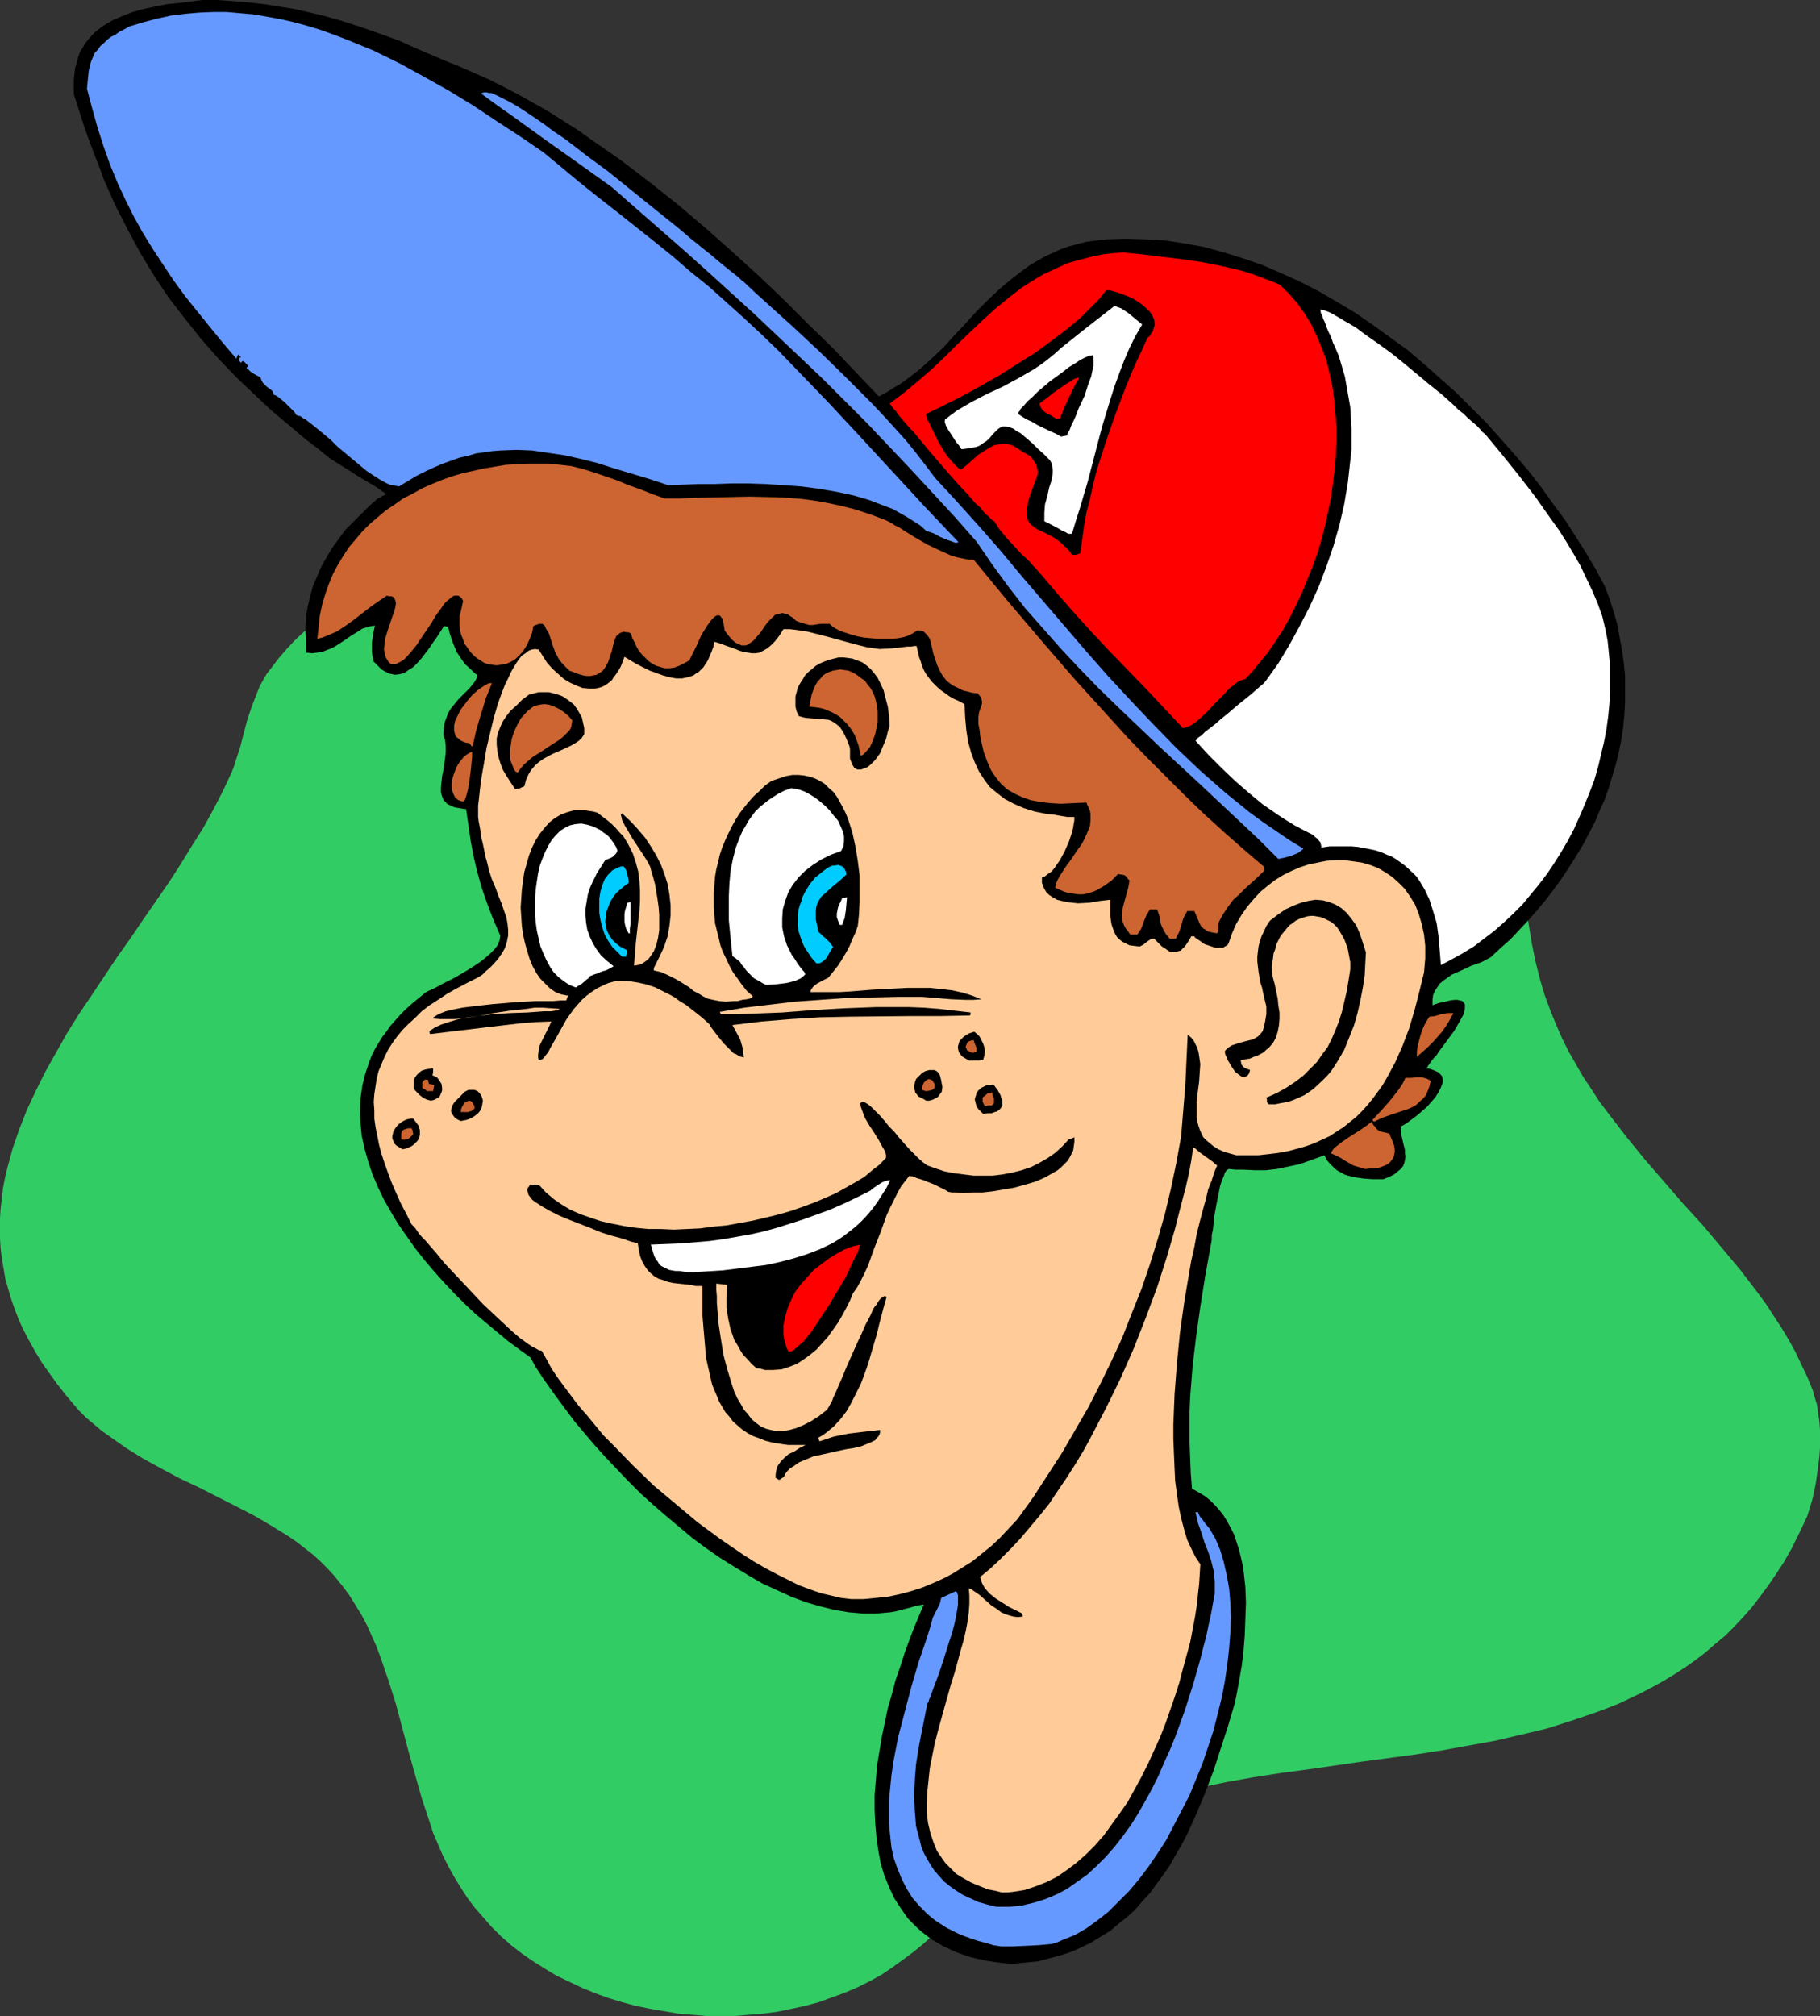 <?xml version="1.0" encoding="UTF-8" standalone="no"?>
<svg
   version="1.0"
   width="129.724mm"
   height="143.681mm"
   id="svg46"
   sodipodi:docname="Baseball - Player 19.wmf"
   xmlns:inkscape="http://www.inkscape.org/namespaces/inkscape"
   xmlns:sodipodi="http://sodipodi.sourceforge.net/DTD/sodipodi-0.dtd"
   xmlns="http://www.w3.org/2000/svg"
   xmlns:svg="http://www.w3.org/2000/svg">
  <rect width="100%" height="100%" fill="#333333" stroke="none"/>
  <sodipodi:namedview
     id="namedview46"
     pagecolor="#ffffff"
     bordercolor="#000000"
     borderopacity="0.25"
     inkscape:showpageshadow="2"
     inkscape:pageopacity="0.0"
     inkscape:pagecheckerboard="0"
     inkscape:deskcolor="#d1d1d1"
     inkscape:document-units="mm" />
  <defs
     id="defs1">
    <pattern
       id="WMFhbasepattern"
       patternUnits="userSpaceOnUse"
       width="6"
       height="6"
       x="0"
       y="0" />
  </defs>
  <path
     style="fill:#32cc65;fill-opacity:1;fill-rule:evenodd;stroke:none"
     d="m 397.536,197.604 -0.97,-3.555 -1.131,-3.393 -2.586,-7.109 -2.747,-6.948 -3.07,-6.948 -3.232,-6.948 -3.07,-6.624 -2.909,-6.463 -1.454,-3.231 -1.293,-2.908 -0.808,-1.777 -0.808,-1.939 -0.808,-2.262 -1.131,-2.1 -1.131,-2.424 -1.293,-2.424 -2.909,-5.009 -2.909,-4.847 -1.616,-2.262 -1.454,-2.262 -1.616,-1.939 -1.616,-1.777 -1.454,-1.616 -1.616,-1.293 -1.131,-0.969 -1.616,-0.808 -1.778,-0.808 -2.101,-0.808 -2.262,-0.808 -2.424,-0.808 -5.333,-1.293 -5.171,-1.131 -2.586,-0.485 -2.586,-0.485 -2.101,-0.162 -2.101,-0.162 h -1.778 -1.616 l -3.07,0.323 -3.07,0.323 -2.909,0.646 -2.909,0.808 -2.747,0.969 -2.747,1.131 -2.586,1.293 -2.586,1.293 -2.586,1.616 -2.424,1.616 -2.424,1.616 -2.424,1.939 -4.686,3.716 -4.525,4.039 -4.525,4.039 -4.525,4.201 -4.363,4.039 -4.525,3.878 -4.686,3.555 -2.262,1.777 -2.424,1.454 -2.424,1.454 -2.424,1.293 -2.586,1.293 -2.586,0.969 -2.424,0.808 -2.424,0.808 -5.171,1.131 -5.171,0.969 -5.333,0.646 -5.333,0.323 -5.333,0.162 h -5.494 l -5.494,-0.323 -5.494,-0.323 -5.656,-0.646 -11.15,-1.131 -11.15,-1.131 -11.15,-0.969 -5.494,-0.323 -5.656,-0.162 -5.494,-0.162 -5.333,0.323 -5.333,0.323 -5.333,0.808 -5.171,0.969 -2.586,0.646 -5.171,1.454 -2.586,0.969 -2.424,0.969 -2.424,1.131 -2.424,1.131 -2.424,1.293 -2.424,1.454 -2.424,1.616 -2.262,1.616 -2.424,1.777 -2.101,1.939 -2.262,2.1 -2.262,2.1 -2.262,2.424 -2.101,2.424 -2.101,2.747 -1.131,1.454 -0.97,1.616 -0.97,1.777 -0.646,1.616 -1.454,3.716 -1.293,3.878 -0.97,3.716 -0.97,3.716 -1.131,3.393 -0.485,1.616 -0.646,1.616 -2.262,4.847 -2.586,5.009 -2.747,5.009 -3.07,4.847 -3.07,5.009 -3.232,5.009 -6.949,10.018 -3.394,5.009 -3.555,5.009 -6.787,10.179 -3.394,5.009 -3.232,5.17 -2.909,5.17 -2.909,5.17 -2.586,5.17 -2.424,5.17 -2.101,5.332 -1.778,5.17 -1.454,5.332 -0.646,2.747 -0.485,2.585 -0.323,2.747 L 0.162,325.569 0,328.154 v 2.747 2.747 l 0.162,2.585 0.323,2.747 0.485,2.747 0.485,2.908 0.808,2.747 0.808,2.747 0.97,2.747 1.131,2.908 1.293,2.747 1.454,2.747 1.616,2.908 1.778,2.908 1.939,2.747 2.101,2.908 2.262,2.908 1.778,2.1 1.778,2.1 1.939,1.939 2.101,1.777 2.101,1.777 2.262,1.616 4.363,3.07 4.686,2.908 5.01,2.747 4.848,2.585 5.171,2.424 9.858,5.009 5.01,2.585 4.686,2.747 4.686,2.908 2.101,1.454 4.363,3.393 1.939,1.777 1.939,1.939 1.778,1.939 2.101,2.585 1.939,2.585 1.616,2.585 1.778,2.908 1.454,2.747 1.293,2.908 1.293,2.908 1.131,3.07 2.101,6.14 1.939,6.14 3.394,12.764 1.778,6.301 1.778,6.301 2.101,6.301 0.97,3.07 2.586,5.978 1.454,2.908 1.616,2.908 1.778,2.908 1.778,2.747 1.939,2.585 2.262,2.585 2.262,2.585 2.586,2.585 2.747,2.424 2.909,2.262 3.07,2.1 3.07,1.939 3.232,1.939 3.394,1.616 3.394,1.616 3.555,1.454 3.555,1.293 3.717,1.131 3.555,0.969 3.878,0.808 3.878,0.646 3.717,0.646 3.878,0.323 3.878,0.323 h 3.878 3.878 l 3.717,-0.323 3.878,-0.323 3.717,-0.485 3.878,-0.808 3.717,-0.808 3.555,-0.969 3.555,-1.293 3.555,-1.293 3.394,-1.454 3.232,-1.616 3.232,-1.777 3.07,-2.1 2.909,-2.1 2.586,-1.939 2.586,-2.1 4.848,-4.362 4.686,-4.524 4.686,-4.362 4.686,-4.362 4.848,-4.201 2.586,-1.939 2.747,-1.777 2.586,-1.777 2.909,-1.616 3.07,-1.454 3.232,-1.454 3.07,-1.293 3.394,-1.293 6.626,-2.424 6.787,-1.939 6.949,-1.777 6.949,-1.616 7.11,-1.454 7.272,-1.293 7.272,-1.131 7.272,-0.969 14.544,-2.1 14.544,-1.939 7.272,-1.131 7.11,-1.293 7.11,-1.293 6.949,-1.616 6.787,-1.616 6.626,-2.1 6.626,-2.262 3.07,-1.131 3.232,-1.293 3.07,-1.454 3.07,-1.454 3.07,-1.616 2.909,-1.616 2.909,-1.777 2.747,-1.777 2.747,-1.939 2.747,-2.1 2.586,-2.262 2.747,-2.262 2.424,-2.424 2.424,-2.585 2.424,-2.747 2.101,-2.747 2.262,-3.07 2.101,-3.07 2.101,-3.231 1.939,-3.393 1.778,-3.555 1.778,-3.716 0.808,-1.777 0.646,-2.1 0.646,-2.1 0.485,-2.1 0.485,-2.424 0.323,-2.262 0.646,-4.847 0.162,-2.424 v -2.424 -2.424 l -0.162,-2.262 -0.323,-2.262 -0.323,-2.262 -0.646,-2.1 -0.485,-1.777 -1.454,-3.555 -1.616,-3.393 -1.616,-3.393 -1.778,-3.231 -1.939,-3.231 -2.101,-3.231 -2.101,-3.231 -2.262,-3.07 -4.686,-6.14 -5.01,-5.978 -5.01,-5.978 -5.333,-5.817 -5.171,-5.978 -5.171,-5.978 -5.01,-6.14 -4.848,-6.301 -2.424,-3.231 -2.101,-3.231 -2.262,-3.393 -1.939,-3.393 -1.939,-3.393 -1.778,-3.555 -1.616,-3.716 -1.454,-3.555 -1.616,-4.362 -1.293,-4.362 -1.131,-4.524 -0.97,-4.686 -1.616,-9.694 -1.616,-9.694 -0.97,-4.847 -0.97,-5.009 -0.97,-4.686 -1.293,-4.847 -1.616,-4.686 -1.778,-4.686 -1.939,-4.362 -1.131,-2.262 z"
     id="path1" />
  <path
     style="fill:#000000;fill-opacity:1;fill-rule:evenodd;stroke:none"
     d="m 272.78,528.99 -2.424,-0.162 -2.424,-0.323 -2.101,-0.323 -2.262,-0.485 -2.101,-0.485 -1.939,-0.646 -1.778,-0.646 -1.778,-0.808 -1.778,-0.808 -1.616,-0.969 -1.454,-0.808 -2.747,-2.1 -1.293,-1.131 -2.424,-2.424 -1.939,-2.747 -1.778,-2.747 -1.454,-3.07 -1.293,-3.231 -0.97,-3.231 -0.646,-3.555 -0.485,-3.555 -0.323,-3.716 -0.162,-3.716 v -3.716 l 0.323,-3.878 0.323,-4.039 0.646,-3.878 0.646,-3.878 0.808,-3.878 0.808,-3.878 1.131,-3.878 0.97,-3.716 1.293,-3.716 1.131,-3.555 1.293,-3.555 1.293,-3.393 1.293,-3.07 1.293,-3.07 -1.939,0.323 -1.616,0.485 -1.939,0.485 -1.778,0.485 -1.778,0.323 -3.717,0.323 h -3.717 l -3.717,-0.323 -3.878,-0.646 -3.878,-0.969 -3.878,-1.131 -3.878,-1.454 -3.878,-1.777 -3.878,-1.777 -3.878,-2.262 -3.717,-2.262 -3.878,-2.424 -3.717,-2.585 -3.717,-2.747 -7.11,-5.978 -3.555,-3.07 -3.394,-3.07 -3.232,-3.231 -3.07,-3.231 -3.07,-3.231 -2.909,-3.231 -2.747,-3.231 -2.586,-3.07 -2.424,-3.231 -2.262,-3.07 -2.101,-2.908 -1.939,-2.747 -1.778,-2.747 -1.454,-2.585 -2.909,-2.1 -3.07,-2.262 -2.909,-2.424 -2.909,-2.424 -3.07,-2.585 -2.747,-2.585 -2.909,-2.908 -2.747,-2.908 -2.747,-3.07 -2.586,-3.07 -2.424,-3.07 -2.262,-3.231 -2.262,-3.231 -1.939,-3.231 -1.939,-3.393 -1.616,-3.393 -1.454,-3.393 -1.131,-3.393 -0.97,-3.393 -0.808,-3.555 -0.323,-3.393 -0.162,-3.393 0.162,-3.393 0.485,-3.393 0.808,-3.231 1.131,-3.393 0.646,-1.616 0.808,-1.616 0.97,-1.616 0.97,-1.616 1.131,-1.454 1.131,-1.616 1.293,-1.454 1.454,-1.616 1.454,-1.454 1.616,-1.454 1.778,-1.454 1.778,-1.454 0.808,-0.485 1.131,-0.485 1.293,-0.646 1.454,-0.808 1.616,-0.808 1.616,-0.808 3.555,-2.1 1.778,-1.131 1.454,-0.969 1.454,-1.131 1.454,-1.293 1.131,-1.131 0.808,-1.131 0.485,-1.293 0.162,-1.131 -0.97,-2.262 -0.97,-2.262 -1.616,-4.201 -1.454,-4.201 -1.131,-4.039 -0.97,-4.039 -0.808,-4.201 -0.646,-4.362 -0.646,-4.524 -1.131,-0.162 -0.97,-0.162 -0.97,-0.162 -0.808,-0.323 -0.646,-0.323 -0.646,-0.323 -0.323,-0.485 -0.485,-0.323 -0.485,-1.131 -0.323,-1.131 v -1.293 l 0.162,-1.616 0.162,-1.454 0.323,-1.616 0.485,-3.231 0.162,-1.616 v -1.616 l -0.162,-1.616 -0.485,-1.454 0.162,-1.777 0.162,-1.454 0.485,-1.293 0.485,-1.293 0.646,-1.131 0.646,-0.808 1.454,-1.777 1.616,-1.616 1.454,-1.454 0.646,-0.808 0.646,-0.808 0.485,-0.808 0.323,-0.969 -0.97,-0.808 -0.808,-0.808 -1.616,-1.454 -1.131,-1.616 -0.97,-1.454 -0.646,-1.454 -0.646,-1.616 -0.646,-1.939 -0.485,-1.939 -1.131,-0.162 -1.778,2.747 -1.131,1.616 -0.97,1.454 -2.101,2.747 -1.131,1.293 -1.131,1.131 -1.293,0.808 -1.131,0.808 -1.293,0.323 -1.293,0.162 -0.646,-0.162 -0.808,-0.162 -0.646,-0.323 -0.646,-0.323 -0.808,-0.485 -0.646,-0.646 -0.646,-0.646 -0.808,-0.808 -0.323,-1.454 -0.162,-1.293 v -1.293 -1.131 l 0.323,-2.262 0.485,-2.262 -1.131,0.162 -1.131,0.323 -1.131,0.323 -0.97,0.646 -2.101,1.293 -2.101,1.454 -2.262,1.454 -0.97,0.485 -1.293,0.485 -1.131,0.485 -1.293,0.162 -1.454,0.162 -1.454,-0.162 -0.162,-3.231 -0.162,-3.231 0.162,-3.07 0.485,-2.908 0.646,-2.747 0.808,-2.908 1.131,-2.585 1.131,-2.585 1.454,-2.585 1.454,-2.424 1.778,-2.424 1.778,-2.424 2.101,-2.1 2.262,-2.262 2.101,-2.1 2.424,-2.1 0.646,-0.162 0.323,-0.323 0.323,-0.162 h 0.162 l 0.323,-0.162 0.162,-0.323 -0.485,-0.323 -0.485,-0.323 -0.646,-0.485 -0.646,-0.485 -1.616,-0.969 -1.939,-1.131 -2.101,-1.293 -2.262,-1.454 -4.686,-2.908 -3.394,-2.747 -3.394,-2.585 -3.232,-2.747 -3.07,-2.585 -3.07,-2.585 -2.909,-2.747 -2.747,-2.585 -2.909,-2.747 -5.171,-5.332 -4.848,-5.493 -4.525,-5.655 -4.363,-5.655 -3.878,-5.817 -3.717,-6.14 -3.394,-6.301 -3.394,-6.624 -3.07,-6.948 -1.293,-3.555 -1.454,-3.716 -1.454,-3.878 -1.293,-3.716 -1.293,-4.039 -1.293,-4.039 v -1.939 -1.777 l 0.162,-1.616 0.162,-1.616 0.485,-1.616 0.323,-1.293 0.485,-1.454 0.808,-1.293 0.646,-1.131 0.808,-0.969 0.97,-1.131 0.97,-0.969 2.101,-1.616 2.424,-1.454 2.586,-1.131 2.909,-1.131 L 38.622,2.424 41.693,1.777 44.925,1.131 48.157,0.808 54.459,0 h 4.202 l 4.202,0.323 4.202,0.323 4.202,0.485 4.04,0.646 4.04,0.646 4.202,0.969 4.04,0.969 4.04,1.131 4.04,1.293 3.878,1.293 4.04,1.454 4.04,1.454 3.878,1.777 7.918,3.393 4.04,1.616 4.04,1.777 4.04,1.777 3.878,1.939 4.04,2.1 4.04,2.262 4.04,2.262 7.918,5.009 3.878,2.747 7.918,5.493 7.595,5.817 7.757,6.14 7.434,6.301 7.272,6.463 7.11,6.463 6.949,6.624 6.626,6.624 6.626,6.463 6.141,6.463 5.979,6.301 2.101,-1.131 1.778,-1.131 1.939,-1.131 1.778,-1.293 3.555,-2.747 3.232,-2.908 3.07,-2.908 2.909,-3.231 2.909,-3.07 2.909,-3.231 3.07,-3.07 3.07,-2.908 3.232,-2.747 3.394,-2.585 1.778,-1.293 1.939,-1.131 1.939,-1.131 2.101,-0.969 2.101,-0.969 2.262,-0.808 2.424,-0.646 2.424,-0.646 5.333,-0.646 5.333,-0.162 5.333,0.162 5.333,0.323 5.333,0.808 5.171,0.969 5.333,1.454 5.171,1.616 5.171,1.777 5.171,2.262 5.01,2.262 5.01,2.585 5.01,2.908 4.848,2.908 4.686,3.231 4.686,3.393 4.686,3.393 4.363,3.716 4.363,3.878 4.363,3.878 4.04,4.039 4.04,4.039 3.878,4.362 3.717,4.201 3.717,4.362 3.394,4.362 3.232,4.524 3.232,4.362 2.909,4.524 2.747,4.362 2.586,4.362 2.424,4.524 1.293,3.393 1.131,3.555 0.97,3.393 0.646,3.555 0.646,3.393 0.485,3.555 0.323,3.393 v 3.393 3.393 l -0.162,3.393 -0.323,3.393 -0.485,3.393 -0.646,3.231 -0.808,3.393 -0.97,3.231 -0.97,3.231 -1.131,3.231 -1.454,3.231 -1.293,3.07 -1.616,3.07 -1.616,3.07 -1.778,2.908 -1.939,3.07 -1.939,2.908 -2.101,2.908 -2.101,2.747 -2.262,2.747 -2.424,2.747 -2.424,2.585 -2.424,2.585 -2.747,2.424 -2.586,2.424 -2.424,1.293 -2.747,0.969 -2.747,1.293 -2.586,1.131 -1.131,0.808 -1.131,0.808 -0.97,0.808 -0.646,0.969 -0.646,0.969 -0.485,1.131 -0.162,1.293 v 1.454 l 1.778,-0.646 1.616,-0.323 1.293,-0.323 1.131,-0.162 h 0.97 l 0.646,0.162 0.646,0.162 0.323,0.485 0.323,0.323 v 0.646 0.646 l -0.162,0.646 -0.162,0.808 -0.485,0.808 -0.97,1.777 -1.131,1.939 -1.454,1.939 -1.293,1.777 -1.454,1.939 -0.485,0.808 -0.646,0.646 -0.646,0.808 -0.485,0.646 -0.323,0.485 -0.323,0.485 -0.162,0.323 -0.162,0.162 0.97,0.162 0.808,0.323 0.808,0.323 0.646,0.323 0.323,0.323 0.485,0.485 0.162,0.323 0.162,0.646 v 0.485 0.485 l -0.485,1.293 -0.646,1.293 -0.808,1.293 -1.131,1.293 -1.131,1.293 -1.293,1.131 -1.293,1.131 -1.293,0.969 -1.293,0.969 -0.97,0.646 -0.97,0.485 0.162,1.131 v 1.131 l 0.485,2.1 0.485,1.939 v 0.969 l 0.162,0.808 -0.162,0.969 -0.162,0.808 -0.323,0.808 -0.646,0.808 -0.808,0.646 -0.97,0.808 -1.293,0.646 -1.616,0.646 h -2.747 l -2.424,-0.162 -2.262,-0.323 -2.101,-0.485 -0.97,-0.323 -0.808,-0.485 -0.97,-0.485 -0.808,-0.646 -0.808,-0.808 -0.646,-0.646 -0.808,-0.969 -0.485,-1.131 -1.778,0.646 -1.778,0.646 -3.232,1.131 -3.07,0.646 -3.07,0.646 -2.909,0.323 h -3.07 l -3.232,-0.162 h -1.939 l -1.778,-0.162 -0.485,0.323 -0.485,0.646 -0.323,0.969 -0.485,1.131 -0.485,1.454 -0.323,1.616 -0.646,3.231 -0.646,3.555 -0.162,1.777 -0.162,1.616 -0.323,1.454 v 1.293 l -0.162,0.969 -0.162,0.808 -1.454,8.079 -1.293,8.079 -1.131,8.079 -0.97,8.079 -0.646,8.24 -0.162,4.039 v 4.201 4.039 l 0.162,4.201 0.162,4.201 0.323,4.039 1.778,0.969 1.616,0.969 1.454,1.131 1.293,1.293 1.293,1.454 1.131,1.454 0.97,1.616 0.97,1.777 0.808,1.616 0.646,1.939 0.646,1.939 0.485,1.939 0.485,2.1 0.323,1.939 0.485,4.362 0.162,4.201 -0.162,4.362 -0.162,4.362 -0.323,4.201 -0.485,4.039 -0.646,3.716 -0.646,3.555 -0.323,1.616 -0.323,1.454 -1.778,5.978 -1.939,5.978 -1.939,5.978 -2.262,5.978 -2.424,5.817 -2.586,5.655 -1.454,2.747 -1.616,2.747 -1.454,2.585 -1.778,2.585 -1.778,2.424 -1.778,2.424 -1.939,2.1 -1.939,2.262 -2.262,2.1 -2.262,1.777 -2.262,1.939 -2.424,1.454 -2.586,1.616 -2.586,1.293 -2.909,1.293 -2.909,0.969 -3.07,0.808 -3.07,0.808 -3.394,0.323 z"
     id="path2" />
  <path
     style="fill:#6699ff;fill-opacity:1;fill-rule:evenodd;stroke:none"
     d="m 269.71,524.304 -2.101,-0.323 -2.101,-0.646 -1.939,-0.485 -1.939,-0.646 -1.778,-0.646 -1.616,-0.646 -1.616,-0.808 -1.616,-0.808 -2.747,-1.777 -1.293,-0.969 -1.131,-0.969 -2.101,-2.1 -1.939,-2.262 -1.616,-2.585 -1.293,-2.585 -1.131,-2.747 -0.97,-2.747 -0.646,-2.908 -0.323,-3.07 -0.323,-3.231 v -3.07 -3.393 l 0.323,-3.231 0.323,-3.393 0.485,-3.393 0.646,-3.393 0.646,-3.393 1.778,-6.786 1.778,-6.786 1.939,-6.624 2.101,-6.14 0.97,-3.07 0.808,-2.908 0.646,-1.293 0.646,-1.293 0.646,-1.293 0.323,-1.454 3.878,-1.777 0.323,0.162 0.162,0.485 0.162,0.323 v 0.485 1.454 0.808 l -0.162,0.969 -0.323,1.939 -0.485,2.262 -0.646,2.424 -0.808,2.424 -1.616,5.17 -0.808,2.424 -0.808,2.262 -0.808,2.1 -0.646,1.777 -0.323,0.969 -0.323,0.646 -0.162,0.646 -0.323,0.485 -0.808,4.039 -0.808,4.039 -0.808,4.201 -0.646,4.201 -0.323,4.201 -0.162,4.201 0.162,4.039 0.162,1.939 0.162,2.1 0.485,1.939 0.485,1.777 0.485,1.939 0.646,1.616 0.97,1.777 0.97,1.616 0.97,1.454 1.293,1.454 1.293,1.454 1.616,1.293 1.616,1.131 1.778,1.131 2.101,0.969 2.101,0.969 2.262,0.646 2.586,0.646 h 1.778 1.778 l 1.616,-0.162 1.616,-0.162 3.394,-0.808 3.07,-0.969 3.07,-1.293 2.747,-1.454 2.747,-1.939 2.747,-1.939 2.424,-2.262 2.586,-2.585 2.262,-2.585 2.262,-2.908 2.101,-2.908 1.939,-3.07 1.939,-3.393 1.778,-3.231 1.778,-3.555 1.454,-3.393 1.616,-3.555 1.454,-3.555 2.586,-7.109 1.131,-3.555 1.131,-3.555 0.97,-3.393 0.97,-3.393 0.808,-3.231 0.808,-3.07 0.646,-3.07 0.646,-2.908 0.485,-2.747 0.485,-2.585 v -1.777 -1.616 l -0.162,-1.454 -0.162,-1.454 -0.646,-2.585 -0.808,-2.424 -0.97,-2.424 -0.808,-2.585 -0.97,-2.747 -0.323,-1.454 -0.323,-1.454 h 0.646 l 0.485,1.131 0.808,0.969 0.808,1.131 0.97,1.131 1.616,2.747 1.293,3.07 0.97,3.231 0.808,3.555 0.646,3.555 0.323,3.878 0.162,4.039 -0.162,4.039 -0.323,4.201 -0.485,4.362 -0.646,4.362 -0.808,4.362 -1.131,4.524 -1.131,4.524 -1.454,4.362 -1.454,4.362 -1.778,4.362 -1.778,4.362 -2.101,4.039 -2.101,4.039 -2.101,4.039 -2.424,3.716 -2.424,3.555 -2.586,3.393 -2.586,3.07 -2.909,2.908 -2.747,2.747 -2.909,2.262 -2.909,2.1 -3.07,1.777 -3.232,1.293 -1.454,0.646 -1.616,0.485 -3.555,0.323 -3.394,0.162 -3.394,0.162 z"
     id="path3" />
  <path
     style="fill:#ffcc99;fill-opacity:1;fill-rule:evenodd;stroke:none"
     d="m 269.872,509.762 -1.939,-0.485 -1.778,-0.323 -1.616,-0.646 -1.616,-0.646 -1.454,-0.646 -1.454,-0.808 -1.131,-0.646 -1.293,-0.808 -0.97,-0.969 -0.97,-0.969 -0.97,-0.969 -0.808,-1.131 -1.454,-2.1 -0.97,-2.424 -0.808,-2.424 -0.646,-2.747 -0.323,-2.747 v -2.908 l 0.162,-2.908 0.323,-3.07 0.323,-3.07 0.646,-3.231 0.646,-3.231 0.808,-3.231 1.778,-6.463 1.778,-6.301 0.97,-3.07 0.808,-2.908 0.808,-3.07 0.808,-2.747 0.646,-2.747 0.485,-2.585 0.323,-2.424 0.162,-2.262 v -2.262 l -0.162,-1.939 0.808,0.323 0.646,0.485 1.454,0.969 1.616,1.454 1.454,1.293 1.939,1.293 0.808,0.646 1.131,0.485 0.97,0.323 1.131,0.323 1.293,0.162 1.293,-0.162 -0.162,-0.808 -1.616,-0.808 -1.939,-0.969 -1.778,-1.131 -1.778,-1.131 -1.616,-1.293 -1.293,-1.454 -0.485,-0.808 -0.323,-0.646 -0.323,-0.808 -0.162,-0.808 2.747,-2.262 2.747,-2.585 2.747,-2.747 2.586,-2.747 2.586,-3.07 2.586,-3.07 2.586,-3.231 2.262,-3.393 2.424,-3.555 2.262,-3.555 2.262,-3.716 2.101,-3.878 4.04,-7.755 3.878,-7.917 3.555,-8.079 3.232,-8.24 3.07,-8.24 2.586,-8.079 1.131,-3.878 1.131,-3.878 0.97,-3.878 0.97,-3.716 0.97,-3.716 0.808,-3.555 0.646,-3.555 0.485,-3.393 h 0.162 l 0.162,0.162 0.323,0.162 0.323,0.323 0.97,0.808 1.131,0.808 1.131,0.808 1.131,0.808 0.323,0.323 0.323,0.323 0.323,0.162 0.162,0.162 -0.808,1.939 -0.646,2.1 -0.97,2.424 -0.646,2.747 -0.808,2.908 -0.808,3.07 -0.808,3.231 -0.646,3.555 -0.808,3.555 -0.646,3.716 -0.646,3.878 -0.646,3.878 -1.131,8.079 -0.808,8.24 -0.646,8.402 -0.162,4.039 -0.162,4.039 v 3.878 l 0.162,4.039 0.162,3.716 0.162,3.555 0.485,3.555 0.485,3.393 0.646,3.07 0.808,3.07 0.808,2.747 1.131,2.424 1.131,2.262 1.293,1.939 -0.162,2.585 -0.162,2.585 -0.323,2.908 -0.323,3.07 -0.485,3.07 -0.646,3.393 -0.646,3.393 -0.97,3.555 -0.97,3.555 -0.97,3.716 -1.131,3.555 -1.293,3.716 -1.293,3.716 -1.454,3.716 -1.616,3.555 -1.616,3.555 -1.778,3.555 -1.939,3.555 -1.778,3.231 -2.262,3.231 -2.101,2.908 -2.101,2.908 -2.424,2.747 -2.424,2.424 -2.586,2.262 -2.586,1.939 -2.586,1.777 -2.909,1.454 -2.909,1.131 -2.909,0.969 -3.07,0.485 -1.454,0.162 z"
     id="path4" />
  <path
     style="fill:#ffcc99;fill-opacity:1;fill-rule:evenodd;stroke:none"
     d="m 229.31,430.753 -2.747,-0.323 -2.747,-0.646 -2.747,-0.646 -2.747,-0.969 -3.07,-1.131 -2.909,-1.454 -2.909,-1.454 -3.07,-1.616 -3.07,-1.777 -3.07,-1.939 -3.07,-2.1 -3.07,-2.1 -3.07,-2.262 -3.07,-2.262 -5.979,-5.009 -5.979,-5.009 -5.494,-5.332 -5.333,-5.493 -2.586,-2.585 -2.262,-2.747 -2.262,-2.747 -2.262,-2.585 -1.939,-2.585 -1.939,-2.585 -1.778,-2.424 -1.616,-2.424 -1.293,-2.424 -1.293,-2.262 -0.808,-0.162 -0.808,-0.485 -0.97,-0.485 -0.97,-0.646 -1.131,-0.808 -1.131,-0.808 -1.131,-0.969 -1.131,-0.969 -2.424,-2.262 -2.586,-2.424 -2.747,-2.585 -2.586,-2.747 -5.171,-5.493 -2.586,-2.747 -2.101,-2.585 -2.101,-2.424 -0.97,-1.131 -0.97,-0.969 -0.808,-0.969 -0.646,-0.969 -0.646,-0.808 -0.646,-0.646 -1.454,-2.908 -1.454,-2.747 -1.293,-2.908 -1.131,-2.585 -0.97,-2.585 -0.97,-2.747 -0.808,-2.424 -0.646,-2.424 -0.485,-2.424 -0.485,-2.424 -0.323,-2.262 v -2.262 l -0.162,-2.262 0.162,-2.1 0.323,-2.1 0.323,-2.1 0.485,-1.939 0.808,-1.939 0.808,-1.939 0.97,-1.939 1.131,-1.777 1.293,-1.777 1.454,-1.777 1.616,-1.616 1.778,-1.616 1.778,-1.777 2.101,-1.616 2.262,-1.454 2.424,-1.616 2.586,-1.454 2.747,-1.454 2.909,-1.454 1.293,-0.808 0.97,-0.969 0.97,-0.808 0.808,-0.808 1.454,-1.616 1.131,-1.616 0.808,-1.454 0.485,-1.616 0.323,-1.616 v -1.616 l -0.162,-1.616 -0.323,-1.777 -0.646,-1.777 -0.646,-1.939 -0.808,-1.939 -0.808,-2.262 -0.97,-2.262 -0.808,-2.424 -0.323,-1.454 -0.323,-1.293 -0.323,-0.969 -0.162,-0.969 -0.323,-1.616 -0.323,-1.454 -0.323,-1.293 -0.162,-1.454 -0.323,-1.777 -0.162,-0.808 -0.162,-1.293 v -1.777 -1.293 l 0.162,-1.293 0.162,-1.454 0.162,-1.616 0.485,-3.555 0.646,-3.716 0.646,-3.878 0.97,-4.039 0.97,-4.039 1.131,-3.878 1.293,-3.555 0.646,-1.616 0.808,-1.616 0.646,-1.454 0.808,-1.454 0.808,-1.293 0.646,-0.969 0.808,-0.969 0.97,-0.646 0.808,-0.646 0.808,-0.323 0.97,-0.162 0.97,0.162 1.131,1.777 1.131,1.777 1.454,1.616 1.616,1.454 1.454,1.293 1.616,0.969 1.778,0.808 1.616,0.646 1.778,0.162 h 1.616 l 0.808,-0.162 0.646,-0.162 0.808,-0.323 0.808,-0.485 0.646,-0.485 0.808,-0.646 0.485,-0.808 0.646,-0.808 0.646,-0.969 0.646,-1.131 0.485,-1.293 0.485,-1.293 3.232,1.939 3.555,1.777 1.778,0.646 1.778,0.646 1.778,0.485 1.778,0.323 h 1.616 l 1.616,-0.323 1.454,-0.485 0.646,-0.485 0.808,-0.485 0.646,-0.646 0.646,-0.646 0.485,-0.808 0.646,-0.969 0.485,-1.131 0.485,-1.131 0.485,-1.293 0.323,-1.454 1.616,0.485 1.293,0.485 2.747,0.969 1.131,0.485 1.131,0.323 1.131,0.162 0.97,0.162 h 1.131 l 0.97,-0.162 0.97,-0.485 1.131,-0.646 0.97,-0.808 1.131,-1.131 1.131,-1.454 1.131,-1.777 h 1.778 l 1.454,0.162 3.232,0.485 3.232,0.808 3.07,0.808 6.464,1.777 3.232,0.808 3.394,0.485 3.232,-0.162 1.454,-0.162 1.454,-0.162 1.293,-0.162 h 1.131 l 0.808,-0.162 h 0.646 l 0.323,1.454 0.323,1.454 0.485,1.293 0.323,1.131 0.485,1.131 0.646,1.131 1.454,1.939 0.808,0.808 0.808,0.808 0.97,0.808 1.131,0.808 1.131,0.808 1.131,0.646 1.454,0.646 1.454,0.808 0.162,3.555 0.323,3.555 0.485,3.07 0.808,2.908 0.97,2.585 1.131,2.424 1.454,2.262 1.454,1.939 1.939,1.616 2.101,1.616 2.424,1.293 2.586,1.131 3.07,0.969 1.616,0.323 1.616,0.323 1.778,0.162 1.778,0.323 1.939,0.323 h 1.939 v 0.969 l -0.162,0.808 -0.162,1.131 -0.323,1.293 -0.808,2.424 -1.131,2.585 -1.293,2.424 -0.808,1.131 -0.646,0.969 -0.808,0.969 -0.97,0.646 -0.808,0.646 -0.808,0.323 v 1.454 l 0.485,1.293 0.646,1.131 0.808,0.808 0.97,0.646 1.131,0.646 1.293,0.323 1.454,0.323 1.454,0.162 1.454,0.162 3.07,-0.162 2.909,-0.485 1.454,-0.162 1.293,-0.162 v 2.262 2.262 l 0.323,2.1 0.323,0.969 0.323,0.808 0.323,0.808 0.485,0.808 0.646,0.646 0.808,0.646 0.97,0.485 0.97,0.485 1.293,0.162 1.454,0.162 0.97,-0.485 0.97,-0.808 0.97,-0.646 0.485,-0.162 h 0.485 l 1.454,1.454 0.646,0.646 0.808,0.485 0.646,0.485 0.485,0.323 0.646,0.162 h 0.646 0.646 l 0.485,-0.162 0.646,-0.162 0.485,-0.485 0.646,-0.646 0.485,-0.646 0.646,-0.969 0.646,-1.131 h 0.808 l 0.162,0.323 0.485,0.323 0.97,0.646 1.131,0.808 1.454,0.485 1.454,0.485 h 0.646 0.808 0.646 l 0.485,-0.323 0.646,-0.323 0.323,-0.485 0.97,-2.747 1.131,-2.585 1.454,-2.424 1.454,-2.1 1.778,-2.1 1.778,-1.939 1.939,-1.616 2.101,-1.616 2.101,-1.293 2.262,-1.131 2.262,-0.969 2.424,-0.808 2.424,-0.485 2.424,-0.485 2.424,-0.162 h 2.262 l 2.424,0.323 2.262,0.323 2.262,0.646 2.101,0.808 1.939,1.131 1.939,1.293 1.778,1.616 1.616,1.616 1.454,2.1 1.293,2.1 0.97,2.424 0.808,2.747 0.646,2.908 0.323,3.07 v 1.616 1.777 l -0.162,1.777 -0.162,1.939 -1.293,5.332 -1.293,5.009 -1.454,4.847 -1.778,4.686 -1.939,4.362 -1.131,2.1 -1.131,2.1 -1.131,1.939 -1.293,1.777 -1.293,1.777 -1.454,1.777 -1.454,1.616 -1.616,1.616 -1.616,1.293 -1.778,1.454 -1.778,1.131 -1.939,1.293 -2.101,0.969 -2.101,0.969 -2.262,0.808 -2.262,0.646 -2.424,0.646 -2.586,0.485 -2.586,0.323 -2.909,0.323 h -2.909 -3.07 l -1.778,-0.485 -1.616,-0.485 -1.454,-0.646 -1.293,-0.808 -0.97,-0.808 -0.97,-0.808 -0.808,-0.808 -0.485,-0.969 -0.485,-1.131 -0.323,-0.969 -0.323,-1.131 -0.162,-1.131 v -2.262 -2.424 l 0.646,-4.847 0.162,-2.424 0.162,-2.424 -0.323,-2.262 -0.162,-0.969 -0.323,-1.131 -0.485,-0.969 -0.485,-0.969 -0.646,-0.808 -0.97,-0.808 -0.646,13.734 -1.131,13.734 -1.293,7.109 -1.454,6.948 -1.616,6.786 -1.939,6.786 -2.101,6.786 -2.262,6.624 -2.586,6.463 -2.586,6.624 -2.909,6.301 -3.07,6.301 -3.232,6.301 -3.555,6.14 -3.555,6.14 -3.878,5.978 -3.878,5.978 -4.202,5.817 -2.424,2.585 -2.262,2.424 -2.424,2.262 -2.424,1.939 -2.586,2.1 -2.586,1.616 -2.586,1.616 -2.747,1.454 -2.909,1.293 -2.747,1.131 -3.07,0.969 -3.07,0.808 -3.07,0.646 -3.232,0.323 -3.232,0.323 z"
     id="path5" />
  <path
     style="fill:#000000;fill-opacity:1;fill-rule:evenodd;stroke:none"
     d="m 209.757,398.6 -0.485,-0.323 -0.323,-0.162 v -0.969 l 0.162,-0.969 0.162,-0.808 0.323,-0.646 0.808,-1.131 0.97,-0.969 1.131,-0.969 1.454,-0.646 1.454,-0.969 1.616,-0.808 h -2.424 -2.262 l -2.262,-0.323 -1.939,-0.323 -1.939,-0.485 -1.616,-0.646 -1.778,-0.646 -1.454,-0.808 -1.454,-0.969 -1.131,-0.969 -1.293,-1.131 -0.97,-1.293 -1.131,-1.293 -1.616,-2.747 -0.646,-1.616 -0.646,-1.454 -0.646,-1.616 -0.808,-3.555 -0.808,-3.555 -0.323,-3.878 -0.323,-3.716 -0.323,-3.878 v -7.917 h -1.778 l -1.616,-0.323 -3.07,-0.323 -1.454,-0.162 -1.454,-0.323 -1.293,-0.485 -1.131,-0.323 -1.131,-0.646 -0.97,-0.808 -0.808,-0.808 -0.808,-1.131 -0.646,-1.131 -0.646,-1.616 -0.323,-1.616 -0.323,-1.939 h -0.485 l -0.646,-0.162 -0.646,-0.162 -0.97,-0.323 -0.808,-0.323 -1.131,-0.323 -2.424,-0.646 -2.586,-0.808 -2.747,-1.131 -5.818,-2.262 -2.747,-1.131 -2.586,-1.293 -2.262,-1.293 -0.97,-0.646 -0.808,-0.485 -0.808,-0.646 -0.485,-0.646 -0.485,-0.646 -0.162,-0.646 -0.162,-0.485 v -0.485 l 0.323,-0.485 0.485,-0.646 h 0.323 0.162 0.646 0.646 l 0.808,0.323 1.616,1.777 2.101,1.777 2.101,1.454 2.424,1.454 2.586,1.131 2.747,0.969 2.909,0.969 2.909,0.646 3.232,0.646 3.232,0.485 3.394,0.323 h 3.394 l 3.394,0.162 3.555,-0.162 3.555,-0.162 3.555,-0.485 3.555,-0.323 3.555,-0.646 3.555,-0.646 3.394,-0.808 3.394,-0.808 3.394,-0.969 3.232,-1.131 3.07,-1.131 3.07,-1.293 2.909,-1.293 2.586,-1.454 2.586,-1.454 2.424,-1.454 2.101,-1.777 2.101,-1.616 1.616,-1.777 v -0.646 l -0.162,-0.646 -0.323,-0.808 -0.485,-0.808 -0.97,-1.777 -1.293,-2.1 -1.293,-1.939 -1.131,-1.939 -0.808,-2.1 -0.323,-0.969 -0.162,-0.969 0.323,-0.162 0.162,-0.162 h 0.323 l 0.485,0.162 0.808,0.485 0.97,0.808 0.97,0.969 1.293,1.293 1.131,1.293 1.293,1.616 1.454,1.454 1.293,1.616 2.747,3.07 1.293,1.293 1.293,1.293 1.131,0.969 1.131,0.808 2.262,0.808 2.424,0.808 2.586,0.485 2.586,0.323 2.586,0.323 h 2.586 2.586 l 2.586,-0.323 2.586,-0.485 2.586,-0.646 2.424,-0.808 2.262,-1.131 2.262,-1.293 2.101,-1.454 1.939,-1.777 1.778,-1.939 0.808,-0.162 0.646,-0.323 v 1.293 l -0.162,1.131 -0.162,1.131 -0.485,0.969 -0.485,0.969 -0.646,0.969 -0.808,0.808 -0.808,0.808 -0.97,0.808 -1.131,0.646 -2.262,1.293 -2.586,1.131 -2.747,0.808 -2.909,0.808 -2.909,0.485 -2.747,0.485 -2.909,0.323 h -2.586 l -2.586,0.162 -2.101,-0.162 h -0.97 l -0.97,-0.162 -0.323,-0.162 -0.485,-0.323 -1.293,-0.646 -1.616,-0.808 -1.616,-0.646 -1.616,-0.646 -1.616,-0.485 -0.646,-0.323 -0.485,-0.162 h -0.485 l -0.323,-0.162 -1.131,1.454 -1.131,1.454 -0.97,1.777 -0.97,1.939 -0.97,1.939 -0.97,2.1 -1.616,4.524 -1.778,4.524 -1.616,4.524 -0.97,2.1 -0.97,1.939 -0.97,1.777 -1.131,1.616 -0.808,1.939 -0.97,1.939 -1.131,2.1 -1.131,1.939 -2.747,3.878 -1.616,1.777 -1.454,1.616 -1.778,1.454 -1.778,1.293 -1.778,1.131 -2.101,0.808 -1.939,0.646 -2.262,0.162 h -1.131 -1.131 l -1.131,-0.323 -1.131,-0.162 -1.293,-1.131 -1.131,-1.293 -1.131,-1.131 -0.808,-1.293 -0.808,-1.454 -0.808,-1.293 -0.485,-1.454 -0.485,-1.293 -0.323,-1.454 -0.323,-1.454 -0.485,-3.07 v -3.07 l 0.162,-3.07 -1.454,-0.162 -1.454,-0.162 v 1.616 l 0.162,1.777 v 1.777 l 0.162,1.939 0.323,3.878 0.646,4.201 0.646,4.039 1.131,4.201 1.131,3.716 0.646,1.939 0.808,1.777 0.97,1.616 0.808,1.454 1.131,1.293 0.97,1.293 1.131,0.969 1.293,0.969 1.454,0.646 1.293,0.323 1.616,0.323 h 1.616 l 1.778,-0.323 1.778,-0.485 1.939,-0.808 1.939,-0.969 2.262,-1.454 2.262,-1.777 0.162,-0.323 0.323,-0.485 0.323,-0.646 0.485,-0.808 0.323,-0.969 0.485,-0.969 0.97,-2.262 1.131,-2.585 1.131,-2.747 1.293,-2.908 1.293,-2.908 1.293,-2.747 1.131,-2.585 1.293,-2.424 0.485,-1.131 0.485,-0.969 0.646,-0.808 0.485,-0.808 0.485,-0.646 0.323,-0.323 0.485,-0.323 0.323,-0.162 h 0.323 l 0.323,0.162 -0.646,2.262 -0.646,2.424 -0.646,2.424 -0.646,2.747 -1.616,5.493 -0.808,2.747 -0.97,2.747 -0.97,2.585 -1.293,2.585 -1.293,2.585 -1.293,2.262 -1.616,2.1 -1.778,1.939 -1.939,1.616 -1.131,0.808 -1.131,0.646 0.162,0.485 0.162,0.485 1.939,-0.646 1.939,-0.646 4.04,-0.808 4.04,-0.485 4.363,-0.485 v 0.646 l -0.162,0.646 -0.323,0.485 -0.485,0.485 -0.323,0.485 -0.646,0.323 -1.454,0.646 -1.616,0.646 -1.939,0.485 -2.101,0.323 -2.262,0.485 -4.363,0.969 -2.262,0.485 -1.939,0.808 -1.939,0.808 -1.616,1.131 -0.808,0.485 -0.646,0.646 -0.646,0.808 -0.323,0.808 -0.485,0.323 -0.323,0.162 -0.323,0.323 z"
     id="path6" />
  <path
     style="fill:#ff0000;fill-opacity:1;fill-rule:evenodd;stroke:none"
     d="m 212.342,364.024 -0.485,-1.131 -0.323,-1.131 -0.323,-1.131 -0.162,-1.131 V 357.076 l 0.485,-2.424 0.646,-2.262 0.97,-2.262 1.131,-2.262 1.616,-2.1 1.616,-1.777 1.778,-1.939 2.101,-1.616 1.939,-1.454 2.101,-1.293 2.101,-1.131 2.101,-0.808 2.101,-0.485 -0.162,0.323 -0.162,0.646 -0.162,0.646 -0.323,0.808 -0.485,0.808 -0.485,0.969 -0.97,2.1 -1.131,2.424 -1.454,2.424 -3.07,5.17 -1.616,2.424 -1.616,2.424 -1.454,2.262 -1.616,1.939 -0.646,0.808 -0.808,0.646 -0.646,0.646 -0.646,0.485 -0.485,0.485 -0.646,0.323 h -0.323 z"
     id="path7" />
  <path
     style="fill:#ffffff;fill-opacity:1;fill-rule:evenodd;stroke:none"
     d="m 186.809,342.696 h -1.454 l -1.293,-0.162 -0.97,-0.162 h -1.131 l -0.97,-0.162 -0.808,-0.162 -0.646,-0.323 -0.646,-0.323 -0.646,-0.323 -0.646,-0.485 -0.323,-0.646 -0.485,-0.646 -0.485,-0.808 -0.323,-0.969 -0.323,-1.131 -0.323,-1.131 4.04,-0.162 4.04,-0.162 3.878,-0.323 3.878,-0.323 3.555,-0.485 3.717,-0.646 3.717,-0.646 3.555,-0.808 3.555,-0.969 3.555,-1.131 3.555,-1.131 3.555,-1.293 3.555,-1.293 3.717,-1.616 3.717,-1.777 3.555,-1.777 0.323,-0.323 0.646,-0.485 1.454,-0.969 0.808,-0.485 0.808,-0.323 0.646,-0.162 h 0.646 l -0.97,1.939 -1.131,1.777 -1.131,1.777 -1.131,1.616 -1.293,1.616 -1.293,1.454 -1.293,1.293 -1.454,1.293 -1.454,1.131 -1.454,1.131 -1.454,0.969 -1.616,0.969 -3.394,1.616 -3.394,1.293 -3.555,1.131 -3.717,0.969 -3.717,0.808 -3.878,0.485 -3.878,0.485 -3.878,0.485 z"
     id="path8" />
  <path
     style="fill:#cc6532;fill-opacity:1;fill-rule:evenodd;stroke:none"
     d="m 367.801,314.905 -1.616,-0.485 -1.616,-0.485 -1.131,-0.646 -1.131,-0.646 -0.97,-0.646 -0.97,-0.485 -0.97,-0.485 -0.808,-0.323 0.162,-0.485 0.323,-0.485 0.323,-0.485 0.646,-0.485 1.454,-1.131 1.616,-1.131 1.778,-1.131 1.778,-1.131 1.616,-1.131 0.646,-0.485 0.646,-0.485 0.162,0.485 0.162,0.323 0.485,0.485 0.323,0.485 0.485,0.485 0.485,0.323 0.646,0.162 0.808,0.162 1.131,0.323 0.485,1.131 0.485,1.131 0.323,0.969 0.162,0.969 v 0.808 l -0.162,0.808 -0.162,0.646 -0.485,0.646 -0.485,0.646 -0.646,0.485 -0.646,0.323 -0.808,0.323 -0.97,0.323 -1.131,0.162 h -1.131 z"
     id="path9" />
  <path
     style="fill:#000000;fill-opacity:1;fill-rule:evenodd;stroke:none"
     d="m 108.433,309.574 -0.808,-0.485 -0.808,-0.485 -0.485,-0.485 -0.323,-0.646 -0.323,-0.808 v -0.646 l 0.162,-0.646 0.162,-0.646 0.485,-0.808 0.485,-0.646 0.485,-0.485 0.646,-0.485 0.808,-0.485 0.808,-0.323 0.808,-0.162 h 0.808 l 0.485,0.646 0.485,0.646 0.485,0.646 0.162,0.646 0.162,0.485 v 0.646 0.646 l -0.162,0.646 -0.162,0.485 -0.323,0.485 -0.485,0.485 -0.485,0.485 -0.646,0.485 -0.808,0.323 -0.646,0.323 z"
     id="path10" />
  <path
     style="fill:#cc6532;fill-opacity:1;fill-rule:evenodd;stroke:none"
     d="m 108.11,306.988 v -0.969 -0.646 l 0.162,-0.646 0.323,-0.323 0.323,-0.162 0.485,-0.162 0.646,-0.162 h 0.808 l 0.162,0.323 0.162,0.323 v 0.323 l 0.162,0.646 -0.485,0.485 -0.323,0.323 -0.646,0.485 -0.808,0.162 z"
     id="path11" />
  <path
     style="fill:#cc6532;fill-opacity:1;fill-rule:evenodd;stroke:none"
     d="m 370.225,302.141 -0.323,-0.162 -0.162,-0.323 2.424,-2.585 2.424,-2.747 2.262,-2.908 0.97,-1.454 0.808,-1.616 h 0.646 0.808 l 1.778,-0.162 h 0.97 l 0.808,0.162 0.97,0.323 0.808,0.485 -0.323,1.454 -0.485,1.293 -0.485,1.131 -0.808,0.969 -0.97,0.808 -0.808,0.808 -1.131,0.646 -1.131,0.485 -2.424,0.808 -2.424,0.808 -2.262,0.808 -0.97,0.485 z"
     id="path12" />
  <path
     style="fill:#000000;fill-opacity:1;fill-rule:evenodd;stroke:none"
     d="m 124.109,301.98 -0.97,-0.485 -0.646,-0.485 -0.485,-0.646 -0.323,-0.485 -0.162,-0.485 v -0.485 l 0.162,-0.485 0.162,-0.646 0.646,-0.969 0.97,-0.969 0.97,-0.969 0.808,-0.808 0.97,-0.485 h 0.808 0.808 l 0.808,0.323 0.485,0.485 0.485,0.646 0.323,0.808 0.162,0.646 -0.162,0.969 -0.162,0.808 -0.323,0.808 -0.646,0.808 -0.808,0.646 -0.97,0.646 -1.293,0.485 z"
     id="path13" />
  <path
     style="fill:#000000;fill-opacity:1;fill-rule:evenodd;stroke:none"
     d="m 264.862,300.041 -0.646,-0.646 -0.646,-0.646 -0.485,-0.646 -0.162,-0.646 -0.162,-0.646 -0.162,-0.646 0.162,-0.646 0.162,-0.485 0.162,-0.646 0.485,-0.646 0.323,-0.323 0.646,-0.485 0.646,-0.323 0.646,-0.323 h 0.808 l 0.97,-0.162 1.131,1.454 0.808,1.454 0.162,0.646 0.323,0.808 v 0.485 0.646 l -0.162,0.485 -0.323,0.485 -0.323,0.323 -0.646,0.485 -0.646,0.162 -0.808,0.323 h -0.97 z"
     id="path14" />
  <path
     style="fill:#cc6532;fill-opacity:1;fill-rule:evenodd;stroke:none"
     d="m 124.109,299.556 0.162,-0.969 0.485,-0.969 0.485,-0.646 0.646,-0.323 0.646,-0.162 0.323,0.162 0.323,0.162 0.162,0.323 0.162,0.323 0.323,0.485 v 0.646 l -0.323,0.323 -0.485,0.323 -0.97,0.323 h -0.97 z"
     id="path15" />
  <path
     style="fill:#cc6532;fill-opacity:1;fill-rule:evenodd;stroke:none"
     d="m 265.347,297.94 -0.323,-0.485 -0.162,-0.323 -0.162,-0.485 v -0.485 -0.485 l 0.323,-0.323 0.323,-0.162 0.485,-0.485 0.485,-0.323 h 0.485 l 0.485,-0.162 0.162,0.969 0.323,0.646 v 0.646 0.646 l -0.162,0.323 -0.485,0.323 h -0.808 z"
     id="path16" />
  <path
     style="fill:#000000;fill-opacity:1;fill-rule:evenodd;stroke:none"
     d="m 341.784,297.456 -0.323,-0.323 -0.162,-0.323 v -0.323 -0.323 l -0.162,-0.485 2.909,-1.293 2.586,-1.454 2.424,-1.616 2.101,-1.616 1.778,-1.777 1.778,-1.777 1.454,-2.1 1.454,-1.939 1.131,-2.262 0.97,-2.262 0.97,-2.424 0.808,-2.585 0.646,-2.747 0.646,-2.747 0.485,-2.908 0.485,-3.07 v -1.939 l -0.323,-1.616 -0.323,-1.777 -0.485,-1.454 -0.485,-1.293 -0.646,-1.131 -0.646,-1.131 -0.646,-0.969 -0.808,-0.808 -0.808,-0.646 -0.97,-0.485 -0.97,-0.485 -0.808,-0.323 -0.97,-0.162 -0.97,-0.162 h -0.97 l -0.97,0.162 -1.939,0.646 -0.97,0.485 -0.808,0.646 -0.97,0.646 -0.646,0.808 -0.808,0.969 -0.808,0.969 -0.485,0.969 -0.646,1.293 -0.323,1.293 -0.485,1.293 -0.162,1.454 -0.323,1.616 v 1.616 l 0.323,1.777 0.485,1.777 0.808,3.878 0.162,1.777 0.323,1.939 v 1.777 l -0.162,1.777 -0.323,1.616 -0.485,1.616 -0.808,1.454 -1.131,1.293 -0.646,0.485 -0.646,0.646 -0.808,0.485 -0.97,0.485 -0.97,0.323 -1.131,0.485 -1.131,0.162 -1.293,0.323 0.162,0.485 v 0.485 l 0.485,0.646 0.162,0.162 0.485,0.323 0.485,0.162 0.808,0.323 -0.323,0.969 -0.485,0.646 -0.485,0.162 -0.323,0.162 -0.646,-0.162 -0.485,-0.323 -0.646,-0.485 -0.646,-0.485 -0.97,-1.454 -0.97,-1.616 -0.323,-0.808 -0.323,-0.646 -0.162,-0.646 v -0.485 l 0.808,-0.808 0.97,-0.646 0.97,-0.323 0.97,-0.323 1.778,-0.485 1.939,-0.485 0.646,-0.323 0.808,-0.485 0.646,-0.646 0.646,-0.808 0.323,-1.131 0.323,-1.454 0.162,-0.969 0.162,-0.969 v -0.969 -1.131 l -0.808,-3.393 -0.323,-1.616 -0.485,-1.454 -0.485,-2.908 -0.323,-2.747 v -1.293 l 0.162,-1.454 0.162,-1.293 0.323,-1.293 0.485,-1.454 0.646,-1.293 0.646,-1.454 0.97,-1.454 2.101,-1.616 2.101,-1.454 2.101,-0.969 2.101,-0.808 1.939,-0.485 1.939,-0.323 1.939,0.162 1.778,0.485 1.616,0.646 1.616,0.969 1.454,1.293 1.293,1.616 1.293,1.777 0.97,2.262 0.808,2.424 0.808,2.585 -0.162,2.908 -0.162,3.231 -0.485,3.231 -0.646,3.393 -0.808,3.555 -0.97,3.393 -1.293,3.231 -1.293,3.231 -1.778,3.07 -1.778,2.747 -1.131,1.293 -1.131,1.131 -2.424,2.262 -1.131,0.808 -1.454,0.969 -1.454,0.646 -1.454,0.646 -1.454,0.485 -1.778,0.323 -1.616,0.323 z"
     id="path17" />
  <path
     style="fill:#000000;fill-opacity:1;fill-rule:evenodd;stroke:none"
     d="m 116.029,296.486 -1.131,-0.323 -0.97,-0.485 -0.808,-0.646 -0.646,-0.646 -0.646,-0.646 -0.323,-0.646 v -0.808 -0.646 -0.808 l 0.323,-0.646 0.485,-0.646 0.646,-0.646 0.646,-0.485 0.97,-0.323 0.97,-0.162 1.131,-0.162 v 0.969 l -0.162,0.969 0.485,0.162 0.646,0.323 0.323,0.323 0.323,0.485 0.646,0.969 0.162,1.131 v 0.646 l -0.162,0.485 -0.485,1.131 -0.485,0.323 -0.485,0.323 -0.646,0.323 z"
     id="path18" />
  <path
     style="fill:#000000;fill-opacity:1;fill-rule:evenodd;stroke:none"
     d="m 249.51,296.486 -0.808,-0.485 -0.646,-0.323 -0.646,-0.323 -0.485,-0.646 -0.323,-0.323 -0.162,-0.646 -0.162,-0.969 0.162,-1.131 0.323,-0.969 0.808,-0.808 0.808,-0.808 0.808,-0.485 1.131,-0.323 h 0.97 0.485 l 0.323,0.162 0.485,0.323 0.323,0.485 0.323,0.485 0.162,0.646 0.162,0.646 0.162,0.969 0.162,0.808 -0.162,1.293 -0.485,0.646 -0.323,0.485 -0.485,0.485 -0.485,0.162 -0.485,0.323 -0.485,0.162 -0.646,0.162 z"
     id="path19" />
  <path
     style="fill:#cc6532;fill-opacity:1;fill-rule:evenodd;stroke:none"
     d="m 115.059,293.901 -0.646,-0.485 -0.646,-0.323 v -0.969 -0.485 l 0.162,-0.323 0.485,-0.485 h 0.808 l 0.162,0.485 0.162,0.646 1.454,0.323 -0.162,0.808 -0.162,0.808 z"
     id="path20" />
  <path
     style="fill:#cc6532;fill-opacity:1;fill-rule:evenodd;stroke:none"
     d="m 249.349,293.901 -0.485,-0.162 -0.485,-0.162 0.162,-1.131 0.323,-0.808 0.646,-0.646 0.646,-0.323 0.646,0.162 0.323,0.162 0.162,0.162 0.162,0.323 0.323,0.485 v 0.485 0.646 l -0.646,0.485 -0.646,0.162 -0.646,0.162 z"
     id="path21" />
  <path
     style="fill:#000000;fill-opacity:1;fill-rule:evenodd;stroke:none"
     d="m 145.117,285.661 -0.162,-0.808 v -0.646 l 0.162,-1.293 0.323,-1.454 0.646,-1.293 0.646,-1.293 0.646,-1.293 0.646,-1.293 0.485,-1.131 -4.202,0.162 -4.04,0.323 -8.242,0.969 -8.08,0.969 -4.04,0.485 -4.04,0.485 -0.162,-0.485 v -0.323 l 1.454,-0.969 1.778,-0.808 1.939,-0.646 2.101,-0.646 2.262,-0.485 2.262,-0.323 4.848,-0.646 4.848,-0.323 4.848,-0.162 2.262,-0.162 2.262,-0.162 h 1.939 l 1.939,-0.323 0.162,-0.162 0.162,-0.162 -2.262,-0.162 -2.262,-0.162 h -2.262 l -2.101,0.323 -4.525,0.485 -4.363,0.646 -4.202,0.808 -4.202,0.646 -2.101,0.162 h -2.101 -1.939 l -1.939,-0.162 0.323,-0.323 0.485,-0.323 0.485,-0.323 0.646,-0.323 0.808,-0.323 0.808,-0.323 2.101,-0.485 2.424,-0.485 2.586,-0.323 2.747,-0.323 2.909,-0.323 5.818,-0.485 2.909,-0.162 2.747,-0.162 h 2.424 2.262 l 1.939,-0.162 h 1.616 l 0.485,-1.293 -1.778,-0.323 -1.616,-0.646 -1.454,-0.969 -1.293,-1.293 -1.293,-1.293 -1.131,-1.616 -0.97,-1.777 -0.808,-1.939 -0.646,-2.1 -0.646,-2.262 -0.485,-2.262 -0.323,-2.262 -0.162,-2.424 -0.162,-2.585 0.162,-2.424 0.162,-2.424 0.323,-2.424 0.323,-2.262 0.646,-2.262 0.646,-2.262 0.808,-2.1 0.97,-1.939 1.131,-1.777 1.293,-1.616 1.293,-1.454 1.454,-1.131 1.616,-0.969 1.778,-0.646 1.778,-0.485 h 1.939 1.131 l 0.97,0.162 1.131,0.162 1.131,0.323 1.454,1.131 1.293,0.969 1.131,0.969 1.131,1.131 0.97,1.131 0.97,0.969 0.808,1.293 0.646,1.131 1.131,2.262 0.808,2.424 0.646,2.424 0.323,2.585 0.162,2.585 v 2.747 l -0.162,2.747 -0.323,2.747 -0.323,2.908 -0.323,2.908 -0.485,6.14 0.97,-0.162 0.808,-0.162 0.808,-0.485 0.646,-0.485 0.646,-0.485 0.485,-0.646 0.97,-1.454 0.646,-1.616 0.485,-1.939 0.323,-2.1 v -2.1 -2.1 l -0.162,-2.1 -0.323,-2.262 -0.323,-1.939 -0.323,-1.939 -0.485,-1.777 -0.485,-1.616 -0.323,-1.293 -0.97,-1.777 -1.131,-1.777 -2.586,-3.878 -1.131,-1.939 -0.97,-1.616 -0.808,-1.616 -0.162,-0.808 -0.162,-0.646 0.323,-0.323 2.262,2.1 1.939,2.1 1.939,2.262 1.616,2.424 1.454,2.424 1.293,2.585 0.97,2.585 0.808,2.585 0.485,2.747 0.323,2.908 v 2.747 l -0.323,2.908 -0.485,2.747 -0.97,2.908 -1.293,2.747 -1.454,2.908 v 0.646 l 2.101,0.485 1.778,0.808 1.616,0.808 1.454,0.808 2.586,1.616 1.131,0.969 1.293,0.646 1.293,0.808 1.293,0.646 1.454,0.323 1.616,0.323 1.778,0.162 2.101,-0.162 h 1.131 l 1.131,-0.323 1.293,-0.162 1.293,-0.323 0.323,-0.485 -1.616,-1.454 -1.293,-1.616 -1.131,-1.616 -1.293,-1.777 -0.97,-1.777 -0.808,-1.777 -0.97,-1.939 -0.646,-1.777 -0.485,-2.1 -0.485,-1.939 -0.485,-1.939 -0.162,-2.1 -0.162,-2.1 v -4.039 l 0.162,-1.939 0.162,-2.262 0.323,-1.939 0.485,-1.939 0.485,-2.1 0.646,-1.939 0.808,-1.939 0.808,-1.777 0.97,-1.939 0.97,-1.777 1.131,-1.777 1.131,-1.454 1.293,-1.616 1.454,-1.616 1.454,-1.293 1.454,-1.454 1.778,-1.293 1.939,-0.646 1.939,-0.646 1.778,-0.323 h 1.616 l 1.616,0.162 1.454,0.323 1.454,0.485 1.293,0.646 1.293,0.808 1.131,1.131 1.131,0.969 0.97,1.293 0.808,1.454 0.808,1.454 0.808,1.616 0.646,1.616 1.131,3.555 0.808,3.716 0.646,3.878 0.485,3.878 v 3.716 3.555 l -0.162,3.393 -0.162,1.616 -0.162,1.454 -0.646,1.777 -0.808,1.777 -0.808,1.939 -0.97,1.777 -0.97,1.616 -1.131,1.777 -1.293,1.616 -1.293,1.616 -1.616,0.808 -1.454,0.808 -0.646,0.485 -0.485,0.485 -0.485,0.646 -0.162,0.646 h 2.424 2.586 2.909 l 2.747,-0.162 6.141,-0.485 6.141,-0.323 3.232,-0.162 h 3.07 3.07 l 2.909,0.323 2.909,0.323 2.909,0.646 2.586,0.808 2.424,0.969 -2.101,0.162 h -2.101 l -3.878,-0.162 -7.757,-0.646 h -6.949 l -6.787,0.162 -6.949,0.162 -6.949,0.485 -6.787,0.485 -6.787,0.808 -6.787,0.808 -6.626,1.131 0.162,0.323 v 0.323 h 4.04 l 4.202,-0.162 8.403,-0.323 8.403,-0.646 8.403,-0.485 8.565,-0.323 h 4.202 4.363 l 4.202,0.162 4.202,0.323 4.202,0.485 4.202,0.485 v 0.485 l -0.162,0.323 -8.08,0.162 h -8.242 l -15.998,0.162 -7.918,0.162 -7.918,0.485 -7.918,0.646 -7.918,0.969 0.97,1.777 1.131,2.1 0.323,1.131 0.323,1.131 0.162,1.293 0.162,1.293 -0.646,-0.162 -0.646,-0.162 -0.646,-0.485 -0.808,-0.323 -1.293,-1.293 -1.454,-1.454 -1.293,-1.616 -1.131,-1.454 -0.485,-0.646 -0.485,-0.646 -0.323,-0.646 -0.323,-0.323 -1.616,-1.454 -1.616,-1.293 -1.454,-1.131 -1.454,-1.131 -1.616,-0.969 -1.293,-0.969 -1.454,-0.808 -1.293,-0.646 -1.293,-0.646 -1.293,-0.646 -2.424,-0.808 -2.262,-0.485 -2.101,-0.323 -2.101,-0.162 -1.939,0.162 -1.778,0.485 -1.454,0.646 -1.616,0.808 -1.454,0.969 -1.293,0.969 -1.293,1.131 -1.131,1.293 -1.131,1.293 -1.939,2.747 -1.616,2.908 -1.454,2.585 -0.646,1.131 -0.646,1.131 -0.485,0.969 -0.646,0.808 -0.485,0.646 -0.485,0.485 -0.485,0.162 z"
     id="path22" />
  <path
     style="fill:#000000;fill-opacity:1;fill-rule:evenodd;stroke:none"
     d="m 260.984,285.661 -0.808,-0.485 -0.808,-0.485 -0.485,-0.485 -0.485,-0.646 -0.162,-0.485 -0.162,-0.646 v -0.646 l 0.162,-0.485 0.162,-0.646 0.323,-0.485 0.485,-0.485 0.485,-0.485 1.293,-0.808 1.454,-0.485 0.808,0.646 0.646,0.646 0.485,0.969 0.485,0.969 0.323,0.969 0.162,1.131 -0.162,1.131 -0.323,1.131 h -0.485 l -0.485,0.162 z"
     id="path23" />
  <path
     style="fill:#cc6532;fill-opacity:1;fill-rule:evenodd;stroke:none"
     d="m 381.699,284.691 v -1.293 l 0.162,-1.454 0.808,-3.07 0.485,-1.454 0.646,-1.454 0.646,-1.131 0.646,-0.969 1.454,-0.162 1.616,-0.485 1.778,-0.323 h 0.646 0.97 l -0.97,1.777 -0.97,1.616 -1.131,1.616 -1.131,1.293 -1.293,1.454 -1.454,1.454 -1.454,1.293 z"
     id="path24" />
  <path
     style="fill:#cc6532;fill-opacity:1;fill-rule:evenodd;stroke:none"
     d="m 261.792,283.56 -0.646,-0.323 -0.646,-0.323 -0.162,-0.485 -0.162,-0.323 v -0.323 l 0.162,-0.323 0.323,-0.808 0.808,-0.323 0.808,-0.162 0.162,0.485 0.162,0.485 0.485,1.131 v 0.485 0.485 l -0.323,0.162 h -0.162 l -0.323,0.162 z"
     id="path25" />
  <path
     style="fill:#ffffff;fill-opacity:1;fill-rule:evenodd;stroke:none"
     d="m 154.974,265.949 -1.616,-0.646 -1.454,-0.969 -1.454,-1.131 -1.293,-1.293 -0.97,-1.454 -0.97,-1.777 -0.808,-1.777 -0.808,-1.939 -0.485,-2.1 -0.485,-2.1 -0.323,-2.262 -0.162,-2.1 v -2.262 -2.262 l 0.162,-2.262 0.323,-2.262 0.323,-2.1 0.485,-2.1 0.646,-1.777 0.808,-1.939 0.808,-1.616 0.97,-1.616 1.131,-1.293 1.131,-1.131 1.293,-0.808 1.293,-0.646 1.454,-0.323 1.616,-0.162 1.616,0.323 1.616,0.485 0.97,0.485 0.97,0.485 0.808,0.646 0.97,0.646 0.646,0.646 0.485,0.646 0.485,0.646 0.323,0.485 0.485,0.808 0.323,0.808 v 0.323 l -0.162,0.323 -0.162,0.323 -0.323,0.323 -0.485,0.485 -0.485,0.323 -0.808,0.323 -0.808,0.323 -1.131,1.777 -1.131,1.777 -0.97,1.939 -0.808,1.777 -0.646,1.939 -0.323,1.939 -0.323,1.939 v 1.939 l 0.162,1.777 0.323,1.939 0.646,1.777 0.808,1.777 0.97,1.616 1.293,1.777 1.616,1.454 1.778,1.454 -2.101,1.131 -0.808,0.162 -0.808,0.323 -0.646,0.323 -0.646,0.162 -0.808,0.323 -0.808,0.323 -0.162,0.485 -0.485,0.323 -1.293,1.131 -0.485,0.323 -0.646,0.323 -0.323,0.323 z"
     id="path26" />
  <path
     style="fill:#ffffff;fill-opacity:1;fill-rule:evenodd;stroke:none"
     d="m 206.363,265.303 -0.97,-0.485 -0.808,-0.485 -1.454,-0.808 -1.131,-1.131 -0.97,-0.969 -0.808,-1.131 -0.485,-0.485 -0.323,-0.646 -0.97,-0.808 -1.131,-0.808 -0.323,-3.07 -0.323,-3.231 -0.323,-3.393 v -3.393 -3.231 l 0.162,-3.393 0.323,-3.393 0.646,-3.231 0.808,-3.07 1.131,-2.908 0.646,-1.454 0.808,-1.293 0.808,-1.454 0.808,-1.131 0.97,-1.293 1.131,-1.131 2.424,-1.939 1.454,-0.969 1.293,-0.808 1.616,-0.808 1.778,-0.646 1.131,0.162 1.293,0.323 1.293,0.485 1.454,0.808 1.293,0.808 1.454,1.131 1.293,1.131 1.131,1.131 1.131,1.454 1.131,1.293 0.646,1.454 0.646,1.454 0.323,1.293 v 1.454 l -0.162,1.293 -0.646,1.293 -2.747,0.969 -2.586,1.293 -2.262,1.454 -2.101,1.616 -1.778,1.777 -1.616,2.1 -1.131,1.939 -0.808,2.262 -0.646,2.262 -0.162,2.424 v 2.424 l 0.485,2.424 0.808,2.424 0.646,1.293 0.646,1.293 0.808,1.131 0.808,1.293 0.97,1.293 0.97,1.131 v 0.485 l -1.131,0.969 -1.454,0.646 -1.131,0.323 -1.454,0.323 -2.747,0.323 z"
     id="path27" />
  <path
     style="fill:#ffffff;fill-opacity:1;fill-rule:evenodd;stroke:none"
     d="m 388.163,259.971 -0.323,-4.039 -0.323,-3.716 -0.485,-3.555 -0.97,-3.231 -0.97,-3.07 -1.293,-2.747 -1.454,-2.424 -0.808,-1.131 -0.97,-0.969 -2.101,-1.939 -1.131,-0.808 -1.131,-0.808 -1.293,-0.808 -1.293,-0.485 -1.454,-0.646 -1.454,-0.485 -1.454,-0.323 -1.778,-0.323 -1.616,-0.323 -1.778,-0.162 h -1.939 -1.939 -1.939 l -2.262,0.323 -0.162,-0.808 -0.162,-0.646 -0.323,-0.323 -0.323,-0.485 -0.646,-0.485 -0.646,-0.646 -2.586,-1.293 -2.424,-1.293 -2.101,-1.293 -2.262,-1.454 -2.101,-1.454 -2.101,-1.454 -3.717,-3.07 -3.717,-3.231 -3.555,-3.393 -3.555,-3.555 -3.555,-3.878 v 0 l 0.162,-0.162 0.323,-0.323 0.162,-0.323 0.97,-0.646 0.97,-0.969 1.293,-0.969 1.454,-1.131 1.454,-1.293 1.616,-1.293 3.232,-2.747 1.616,-1.293 1.616,-1.293 1.293,-1.131 1.293,-1.131 0.97,-0.808 0.646,-0.808 3.232,-4.524 2.909,-4.847 2.747,-5.009 2.747,-5.332 2.424,-5.332 2.101,-5.493 1.939,-5.655 1.616,-5.655 1.293,-5.655 0.97,-5.817 0.646,-5.817 0.323,-2.908 v -2.908 -2.747 l -0.162,-2.908 -0.162,-2.908 -0.485,-2.747 -0.485,-2.747 -0.485,-2.747 -0.808,-2.747 -0.808,-2.747 -0.808,-1.939 -0.808,-1.777 -0.485,-1.454 -0.646,-1.293 -0.485,-1.131 -0.323,-0.969 -0.323,-0.808 -0.323,-0.646 -0.162,-0.485 -0.162,-0.485 -0.323,-0.646 -0.162,-0.969 0.808,0.162 0.97,0.323 1.131,0.485 1.131,0.646 1.131,0.646 1.293,0.808 1.454,0.808 1.616,0.969 3.07,2.262 3.232,2.262 3.555,2.585 3.394,2.747 6.787,5.655 3.232,2.585 3.07,2.747 1.293,1.293 1.454,1.131 1.131,1.131 1.131,0.969 1.131,0.969 0.97,0.969 0.646,0.808 0.808,0.646 4.686,5.655 4.525,5.655 4.363,5.655 4.202,5.978 2.101,2.908 1.939,3.07 1.939,3.231 1.778,3.07 1.616,3.393 1.616,3.393 1.454,3.393 1.293,3.555 0.808,3.393 0.646,3.231 0.323,3.231 0.323,3.393 v 3.393 3.555 l -0.162,3.393 -0.323,3.393 -0.485,3.555 -0.646,3.393 -0.808,3.393 -0.808,3.393 -0.97,3.393 -1.293,3.393 -1.293,3.231 -1.454,3.393 -1.454,3.231 -1.616,3.07 -1.778,3.07 -1.939,3.07 -1.939,2.908 -2.101,2.747 -2.262,2.747 -2.262,2.747 -2.424,2.424 -2.586,2.424 -2.586,2.262 -2.747,2.1 -2.747,2.1 -2.909,1.777 -2.909,1.616 z"
     id="path28" />
  <path
     style="fill:#00ccff;fill-opacity:1;fill-rule:evenodd;stroke:none"
     d="m 219.937,259.486 -1.293,-1.454 -0.97,-1.454 -0.97,-1.454 -0.646,-1.454 -0.485,-1.454 -0.485,-1.454 -0.162,-1.454 v -1.454 -1.293 l 0.162,-1.454 0.323,-1.131 0.485,-1.293 0.323,-1.131 0.646,-1.293 1.293,-2.1 1.454,-1.777 1.616,-1.293 0.808,-0.646 0.646,-0.485 0.808,-0.485 0.808,-0.323 h 0.646 l 0.808,-0.162 0.485,0.162 0.485,0.162 0.485,0.323 0.323,0.485 0.323,0.646 0.162,0.808 -1.939,1.777 -1.778,1.454 -1.616,1.454 -1.454,1.293 -0.485,0.808 -0.485,0.808 -0.323,0.969 -0.162,0.969 v 1.293 1.293 l 0.323,1.454 0.323,1.777 0.485,0.485 0.485,0.485 1.131,0.969 0.97,0.969 0.485,0.646 0.485,0.646 -0.485,0.646 -0.485,0.808 -0.808,1.454 -0.646,0.646 -0.646,0.485 -0.646,0.323 z"
     id="path29" />
  <path
     style="fill:#00ccff;fill-opacity:1;fill-rule:evenodd;stroke:none"
     d="m 167.579,257.709 -1.293,-1.293 -1.293,-1.293 -1.131,-1.616 -0.97,-1.777 -0.646,-1.939 -0.485,-1.939 -0.323,-1.939 v -1.939 -1.939 l 0.323,-1.939 0.485,-1.616 0.646,-1.616 0.97,-1.293 1.131,-1.131 0.646,-0.323 0.646,-0.323 0.808,-0.323 0.808,-0.162 0.323,0.323 0.162,0.323 0.323,0.485 0.162,0.646 0.323,1.293 0.162,0.808 v 0.646 l -1.131,0.808 -1.131,0.969 -1.131,0.969 -0.808,1.131 -0.808,1.293 -0.485,1.293 -0.485,1.293 -0.162,1.293 -0.162,1.293 0.162,1.293 0.323,1.293 0.646,1.293 0.808,1.131 0.97,0.969 1.293,0.969 1.616,0.808 v 0.485 0.485 l -0.162,0.323 v 0.485 z"
     id="path30" />
  <path
     style="fill:#cc6532;fill-opacity:1;fill-rule:evenodd;stroke:none"
     d="m 315.12,252.862 -0.97,-1.131 -0.646,-1.131 -0.485,-0.969 -0.323,-0.808 -0.323,-1.939 -0.323,-0.969 -0.323,-0.969 h -1.939 l -0.485,0.808 -0.485,0.808 -0.646,1.616 -0.646,1.777 -0.485,0.808 -0.646,0.969 h -1.939 l -0.646,-0.969 -0.646,-0.808 -0.485,-0.969 -0.323,-0.969 -0.162,-0.969 v -0.808 l 0.323,-1.939 0.485,-1.777 0.485,-1.777 0.485,-1.777 0.323,-1.777 -0.485,-0.485 -0.323,-0.485 -0.323,-0.323 -0.323,-0.162 -0.646,-0.162 h -0.485 l -0.485,-0.162 -1.778,1.777 -1.778,1.293 -1.939,1.131 -0.97,0.485 -0.97,0.323 -1.131,0.323 -0.97,0.162 h -1.131 l -1.131,-0.162 -1.293,-0.162 -1.293,-0.323 -1.131,-0.485 -1.454,-0.646 0.162,-0.969 0.485,-1.131 0.646,-1.131 0.808,-1.293 0.97,-1.454 0.97,-1.293 2.101,-3.07 1.131,-1.616 0.808,-1.616 0.646,-1.454 0.646,-1.616 0.162,-1.616 v -1.616 l -0.162,-0.808 -0.323,-0.808 -0.323,-0.646 -0.323,-0.808 -3.555,0.162 -3.232,0.162 -2.909,-0.162 -2.747,-0.323 -2.586,-0.485 -2.262,-0.808 -2.101,-0.969 -1.939,-1.131 -1.616,-1.454 -1.454,-1.777 -1.293,-1.939 -0.97,-2.262 -0.97,-2.585 -0.646,-2.747 -0.323,-1.616 -0.162,-1.616 -0.323,-1.616 v -1.777 l 0.162,-1.293 0.323,-0.969 0.323,-0.808 0.162,-0.646 v -0.646 l -0.162,-0.646 -0.323,-0.646 -0.646,-0.808 -1.454,-0.162 -1.293,-0.323 -1.293,-0.323 -0.97,-0.485 -0.97,-0.485 -0.97,-0.485 -0.808,-0.646 -0.646,-0.485 -1.131,-1.454 -0.808,-1.454 -0.646,-1.454 -0.485,-1.454 -0.485,-1.454 -0.323,-1.454 -0.323,-1.293 -0.323,-1.293 -0.646,-0.969 -0.646,-0.646 -0.323,-0.323 -0.485,-0.162 -0.646,-0.162 h -0.646 l -0.97,0.646 -1.131,0.646 -1.454,0.485 -1.616,0.323 -1.616,0.162 h -1.778 -1.939 l -3.717,-0.323 -1.778,-0.323 -1.778,-0.485 -1.454,-0.485 -1.454,-0.485 -1.293,-0.646 -0.97,-0.646 -0.646,-0.646 h -1.293 -1.131 l -1.131,0.162 -0.97,0.162 h -0.97 l -1.131,-0.323 -1.131,-0.323 -1.293,-0.485 -0.808,-0.808 -0.808,-0.485 -0.646,-0.485 -0.808,-0.162 -0.646,-0.162 -0.646,0.162 -0.646,0.162 -0.646,0.162 -0.97,0.969 -1.131,1.131 -1.778,2.585 -0.97,1.131 -0.97,1.131 -1.131,0.808 -0.485,0.323 -0.485,0.162 h -0.646 -0.485 l -0.646,-0.323 -0.808,-0.323 -0.646,-0.485 -0.808,-0.808 -0.808,-0.969 -0.808,-1.131 -0.162,-1.131 -0.162,-0.808 -0.162,-0.646 -0.162,-0.646 -0.323,-0.323 -0.162,-0.323 -0.323,-0.162 h -0.323 -0.323 l -0.323,0.162 -0.808,0.646 -0.646,0.808 -0.808,1.131 -0.808,1.293 -0.808,1.293 -1.293,2.908 -0.646,1.293 -0.485,0.969 -0.485,0.969 -0.162,0.323 -0.162,0.323 -1.454,0.808 -1.293,0.646 -1.293,0.485 -1.293,0.162 h -1.293 l -1.131,-0.323 -1.131,-0.323 -0.97,-0.485 -1.131,-0.808 -0.808,-0.808 -0.97,-0.969 -0.808,-0.969 -0.646,-1.131 -0.485,-1.131 -0.646,-1.131 -0.323,-1.293 -0.808,-0.323 h -0.646 l -0.485,-0.162 -0.485,0.162 -0.485,0.162 -0.808,0.646 -0.323,0.323 -0.485,1.293 -0.323,1.131 -0.323,1.454 -0.485,1.454 -0.485,1.454 -0.646,1.293 -0.808,1.131 -0.646,0.485 -0.485,0.323 -0.646,0.323 -0.808,0.162 -0.808,0.162 h -0.97 l -0.97,-0.162 -1.131,-0.323 -1.293,-0.485 -1.293,-0.485 -0.97,-0.969 -0.808,-0.808 -0.808,-0.969 -0.485,-0.808 -0.808,-1.616 -0.646,-1.777 -0.485,-1.616 -0.485,-1.454 -0.808,-1.293 -0.323,-0.808 -0.646,-0.485 h -0.808 l -0.485,0.162 -0.485,0.162 -0.646,0.323 -0.323,1.777 -0.646,1.616 -0.646,1.454 -0.646,1.131 -0.808,1.131 -0.808,0.808 -0.808,0.808 -0.97,0.646 -0.97,0.485 -0.808,0.323 -1.131,0.162 -0.97,0.162 h -0.808 l -0.97,-0.162 -0.97,-0.162 -0.97,-0.323 -0.97,-0.646 -0.808,-0.485 -0.808,-0.646 -0.808,-0.808 -0.646,-0.808 -0.646,-0.969 -0.646,-0.808 -0.323,-1.131 -0.485,-1.131 -0.323,-1.131 -0.162,-1.293 v -1.293 -1.293 l 0.323,-1.293 0.323,-1.454 0.323,-1.454 -0.323,-0.646 -0.485,-0.485 -0.485,-0.323 h -0.485 -0.485 l -0.485,0.162 -0.485,0.323 -0.485,0.485 -0.646,0.485 -0.646,0.646 -1.131,1.616 -1.293,1.777 -1.131,1.939 -2.747,4.039 -1.293,1.939 -1.454,1.777 -1.293,1.454 -0.646,0.646 -0.808,0.485 -0.646,0.323 -0.646,0.323 h -0.646 -0.646 l -0.646,-0.485 -0.808,-1.293 -0.162,-0.646 -0.323,-1.454 0.162,-1.454 0.162,-1.454 0.485,-1.616 0.97,-2.908 0.485,-1.454 0.485,-1.293 0.323,-1.293 0.162,-0.969 -0.162,-0.808 -0.162,-0.323 -0.162,-0.323 -0.323,-0.323 -0.485,-0.162 h -0.646 l -0.485,-0.162 -2.424,1.616 -2.262,1.616 -4.363,3.393 -2.262,1.616 -2.262,1.454 -2.586,1.131 -1.293,0.485 -1.293,0.323 0.323,-3.07 0.323,-3.07 0.646,-3.07 0.808,-2.747 0.97,-2.747 1.131,-2.747 1.293,-2.424 1.454,-2.424 1.616,-2.424 1.778,-2.1 1.778,-2.1 1.939,-1.939 2.262,-1.939 2.101,-1.777 2.424,-1.616 2.262,-1.616 2.586,-1.293 2.586,-1.454 2.586,-1.131 2.747,-1.131 2.747,-0.969 2.747,-0.808 2.909,-0.646 2.909,-0.646 2.909,-0.485 2.909,-0.485 2.909,-0.162 3.07,-0.162 h 2.909 2.909 l 2.909,0.323 2.909,0.323 3.232,0.808 3.07,0.969 6.141,2.1 3.07,1.293 3.232,1.131 3.232,1.293 3.232,1.131 h 4.04 l 3.878,-0.162 7.595,-0.162 7.272,-0.162 7.11,0.162 3.555,0.162 3.717,0.323 3.555,0.485 3.555,0.646 3.717,0.808 3.717,0.969 3.878,1.293 3.878,1.454 1.293,0.646 1.293,0.808 1.293,0.646 1.454,0.969 2.909,1.777 3.07,1.777 3.07,1.454 3.232,1.454 1.616,0.485 1.454,0.323 1.616,0.323 h 1.454 l 9.05,10.987 9.211,10.825 9.211,10.664 9.534,10.502 4.686,5.17 5.01,5.17 5.01,5.009 5.01,5.009 5.171,5.009 5.333,4.847 5.494,4.847 5.494,4.686 0.162,0.969 -1.778,1.777 -1.778,1.616 -1.616,1.454 -1.616,1.616 -1.616,1.454 -1.454,1.939 -1.293,1.939 -0.646,1.131 -0.646,1.293 v 1.616 0.323 l -0.162,0.485 -0.162,0.323 -0.97,-0.162 -0.808,-0.162 -0.646,-0.162 -0.485,-0.323 -0.808,-0.485 -0.646,-0.646 -0.485,-0.969 -0.323,-0.808 -0.485,-1.131 -0.485,-1.131 h -1.939 l -0.323,0.646 -0.485,0.808 -0.323,0.808 -0.323,1.131 -0.646,2.1 -0.485,0.969 -0.485,0.969 z"
     id="path31" />
  <path
     style="fill:#ffffff;fill-opacity:1;fill-rule:evenodd;stroke:none"
     d="m 169.357,251.407 -0.646,-1.131 -0.323,-1.131 -0.162,-0.969 v -0.969 -0.969 l 0.162,-0.969 0.646,-2.1 0.808,-0.162 v 1.454 3.555 0.969 l -0.162,1.131 v 1.293 z"
     id="path32" />
  <path
     style="fill:#ffffff;fill-opacity:1;fill-rule:evenodd;stroke:none"
     d="m 226.24,249.145 -0.485,-1.131 -0.323,-0.969 v -0.969 l 0.162,-0.808 0.162,-0.808 0.323,-0.808 0.485,-0.969 0.323,-0.808 1.293,-0.162 -0.162,1.777 -0.162,1.777 -0.323,2.1 -0.323,0.808 -0.323,0.969 z"
     id="path33" />
  <path
     style="fill:#6699ff;fill-opacity:1;fill-rule:evenodd;stroke:none"
     d="m 344.369,231.372 -5.171,-5.17 -5.494,-5.17 -10.666,-10.018 -10.989,-10.179 -10.666,-10.179 -5.333,-5.17 -5.171,-5.332 -5.01,-5.332 -4.848,-5.493 -4.848,-5.493 -4.525,-5.817 -4.363,-5.978 -4.202,-6.14 -5.979,-6.786 -5.979,-6.463 -5.979,-6.463 -5.979,-6.301 -5.818,-6.14 -5.979,-5.978 -5.979,-5.978 -6.141,-5.817 -12.12,-11.472 -12.443,-11.31 -6.302,-5.655 -6.464,-5.655 -6.464,-5.655 -6.626,-5.817 -9.05,-6.463 -8.888,-6.301 -8.726,-6.301 -4.363,-3.07 -4.202,-3.07 0.323,-0.162 0.323,-0.162 h 0.97 l 0.485,0.162 h 0.646 l 1.454,0.646 1.616,0.808 1.939,0.969 1.939,1.131 2.262,1.454 2.424,1.616 2.586,1.777 2.586,1.939 2.909,1.939 2.747,2.1 2.909,2.262 6.141,4.524 11.797,9.533 5.656,4.524 2.747,2.262 2.424,2.1 1.293,0.969 1.131,0.969 2.262,1.777 2.101,1.777 1.939,1.616 1.616,1.293 1.454,1.131 1.131,0.969 0.485,0.485 0.485,0.323 3.07,2.908 3.232,2.908 3.394,3.07 3.394,3.07 7.11,6.624 6.949,6.786 6.949,6.948 3.232,3.393 3.232,3.555 3.07,3.393 2.747,3.393 2.747,3.555 2.424,3.231 5.818,6.301 5.818,6.463 5.818,6.624 5.656,6.786 11.635,13.572 5.818,6.786 5.979,6.786 6.141,6.624 6.141,6.463 6.141,6.301 6.464,6.14 6.626,5.817 3.394,2.747 3.394,2.747 3.555,2.585 3.555,2.424 3.555,2.424 3.717,2.262 -0.808,0.646 -0.646,0.485 -1.939,0.808 -1.778,0.485 -0.808,0.162 z"
     id="path34" />
  <path
     style="fill:#cc6532;fill-opacity:1;fill-rule:evenodd;stroke:none"
     d="m 124.432,215.861 -0.97,-0.323 -0.808,-0.646 -0.485,-0.969 -0.323,-0.808 -0.162,-0.969 v -1.131 l 0.162,-1.131 0.323,-1.131 0.808,-2.1 0.646,-1.131 0.646,-0.808 0.646,-0.808 0.808,-0.646 0.808,-0.485 0.646,-0.323 v 1.454 l -0.162,1.616 -0.162,1.777 -0.485,3.716 -0.323,1.777 -0.485,1.777 -0.485,1.293 z"
     id="path35" />
  <path
     style="fill:#000000;fill-opacity:1;fill-rule:evenodd;stroke:none"
     d="m 138.814,212.63 -1.293,-1.939 -1.131,-1.777 -0.97,-1.616 -0.646,-1.777 -0.485,-1.616 -0.323,-1.777 -0.162,-1.616 v -1.616 l 0.323,-1.454 0.646,-1.616 0.646,-1.454 0.97,-1.454 1.131,-1.454 1.616,-1.454 1.454,-1.454 1.939,-1.454 1.293,-0.323 1.293,-0.323 h 1.454 1.293 l 1.293,0.323 1.131,0.323 1.293,0.485 0.97,0.646 1.131,0.808 0.97,0.808 0.808,1.131 0.646,1.131 0.646,1.131 0.323,1.454 0.323,1.454 v 1.616 l -0.646,0.969 -0.808,0.808 -0.97,0.646 -1.131,0.646 -2.424,1.131 -2.586,1.131 -2.424,1.293 -1.131,0.808 -1.131,0.969 -0.97,1.131 -0.808,1.293 -0.646,1.454 -0.485,1.777 -0.808,0.323 -0.646,0.323 h -0.485 z"
     id="path36" />
  <path
     style="fill:#cc6532;fill-opacity:1;fill-rule:evenodd;stroke:none"
     d="m 138.976,207.944 -0.485,-0.646 -0.323,-0.808 -0.323,-0.808 -0.323,-0.808 -0.162,-1.777 0.162,-1.939 0.323,-2.1 0.646,-1.939 0.808,-1.777 0.97,-1.777 1.293,-1.454 0.646,-0.646 0.808,-0.646 0.646,-0.485 0.808,-0.323 0.808,-0.162 0.97,-0.162 h 0.808 l 0.97,0.162 0.97,0.323 0.97,0.485 0.97,0.485 1.131,0.808 1.131,0.969 0.97,1.131 -0.162,0.969 -0.162,0.969 -0.485,0.808 -0.808,0.808 -0.808,0.808 -0.97,0.808 -2.262,1.454 -2.424,1.616 -2.586,1.616 -1.131,0.969 -1.131,0.969 -0.97,1.131 -0.808,1.131 -0.323,-0.162 z"
     id="path37" />
  <path
     style="fill:#000000;fill-opacity:1;fill-rule:evenodd;stroke:none"
     d="m 230.926,207.298 -0.808,-0.485 -0.485,-0.808 -0.323,-0.808 -0.323,-0.808 v -1.777 -0.808 l -0.162,-0.808 -0.646,-1.616 -0.646,-1.454 -0.646,-1.131 -0.646,-0.969 -0.808,-0.646 -0.646,-0.485 -0.808,-0.485 -0.808,-0.323 -1.778,-0.162 -1.939,-0.162 -2.101,-0.162 -0.97,-0.162 -1.131,-0.323 -0.646,-1.293 -0.323,-1.293 v -1.454 -1.293 l 0.323,-1.131 0.323,-1.293 0.646,-1.131 0.646,-0.969 0.646,-1.131 0.97,-0.969 0.97,-0.808 0.97,-0.808 1.131,-0.646 1.131,-0.485 1.293,-0.485 1.293,-0.323 1.293,-0.323 h 1.293 l 1.293,0.162 1.131,0.162 1.293,0.485 1.293,0.485 1.131,0.808 1.131,0.969 0.97,1.131 0.97,1.293 0.808,1.616 0.808,1.777 0.485,1.939 0.646,2.424 0.323,2.424 0.162,2.747 -0.485,1.616 -0.485,1.939 -0.808,1.939 -0.808,1.939 -1.293,1.777 -0.646,0.646 -0.646,0.646 -0.808,0.646 -0.808,0.323 -0.97,0.323 z"
     id="path38" />
  <path
     style="fill:#cc6532;fill-opacity:1;fill-rule:evenodd;stroke:none"
     d="m 231.896,203.582 -0.323,-1.454 -0.323,-1.454 -0.485,-1.293 -0.485,-1.293 -0.646,-1.131 -0.646,-0.969 -0.808,-0.969 -0.97,-0.969 -0.808,-0.808 -0.97,-0.646 -1.131,-0.646 -1.131,-0.485 -1.131,-0.485 -1.293,-0.323 -1.293,-0.162 -1.454,-0.162 0.323,-1.616 0.323,-1.616 0.485,-1.293 0.485,-1.131 0.646,-1.131 0.808,-0.808 0.646,-0.808 0.97,-0.646 0.808,-0.323 0.97,-0.323 0.97,-0.162 0.97,-0.162 0.97,0.162 1.131,0.162 0.808,0.323 0.97,0.485 0.97,0.646 0.808,0.646 0.97,0.646 0.646,0.969 0.808,0.969 0.646,1.131 0.485,1.131 0.323,1.131 0.323,1.454 0.162,1.293 v 1.454 1.616 l -0.323,1.616 -0.323,1.616 -0.646,1.777 -0.808,1.777 -1.131,1.293 -0.646,0.646 z"
     id="path39" />
  <path
     style="fill:#cc6532;fill-opacity:1;fill-rule:evenodd;stroke:none"
     d="m 127.017,200.997 -0.323,-0.485 -0.323,-0.323 -0.97,-0.162 -0.808,-0.323 -0.646,-0.323 -0.485,-0.485 -0.485,-0.323 -0.323,-0.485 -0.162,-0.646 -0.162,-0.646 v -1.293 l 0.323,-1.454 0.646,-1.293 0.808,-1.616 0.97,-1.293 1.131,-1.454 1.131,-1.293 1.293,-1.131 1.131,-0.808 0.97,-0.646 0.97,-0.485 h 0.808 l -1.616,4.039 -1.293,4.201 -1.293,4.362 -0.97,4.362 h -0.162 z"
     id="path40" />
  <path
     style="fill:#ff0000;fill-opacity:1;fill-rule:evenodd;stroke:none"
     d="m 318.675,196.149 -9.858,-10.502 -10.019,-10.341 -4.848,-5.17 -4.686,-5.17 -4.525,-5.17 -4.525,-5.332 -0.485,-0.485 -0.646,-0.808 -0.808,-0.808 -0.808,-0.969 -0.97,-0.969 -1.131,-0.969 -1.939,-2.1 -2.101,-2.262 -0.808,-0.969 -0.808,-0.969 -0.646,-0.808 -0.485,-0.808 -0.485,-0.646 -0.162,-0.485 h -0.162 l -0.485,-0.323 -0.485,-0.485 -0.485,-0.485 -0.808,-0.646 -0.808,-0.969 -0.808,-0.969 -1.131,-0.969 -0.97,-1.131 -1.131,-1.293 -2.424,-2.585 -2.586,-2.908 -5.01,-5.817 -2.424,-2.908 -2.262,-2.747 -1.131,-1.131 -0.97,-1.131 -0.97,-1.131 -0.808,-0.969 -0.646,-0.969 -0.646,-0.646 -0.485,-0.646 -0.323,-0.485 -0.323,-0.323 v 0 l 4.04,-3.07 3.878,-3.231 3.717,-3.231 3.394,-3.231 3.394,-3.393 3.394,-3.231 3.394,-3.231 3.394,-3.07 3.555,-2.908 3.555,-2.747 3.878,-2.424 1.939,-1.131 2.101,-0.969 2.101,-0.969 2.101,-0.969 2.262,-0.646 2.424,-0.646 2.424,-0.646 2.586,-0.485 2.747,-0.323 2.747,-0.162 5.01,0.485 5.171,0.646 5.494,0.646 5.494,0.808 5.656,1.131 2.747,0.646 2.586,0.646 2.586,0.808 2.586,0.969 2.586,0.969 2.262,0.969 2.424,2.424 2.262,2.585 1.939,2.747 1.778,2.908 1.454,3.07 1.293,3.07 1.293,3.393 0.808,3.393 0.808,3.555 0.485,3.555 0.323,3.716 0.323,3.716 v 3.716 l -0.162,3.878 -0.323,3.878 -0.485,3.878 -0.485,3.716 -0.808,3.878 -0.808,3.716 -0.97,3.878 -1.131,3.716 -1.293,3.555 -1.454,3.555 -1.454,3.555 -1.616,3.393 -1.616,3.231 -1.778,3.231 -1.939,2.908 -1.939,2.908 -2.101,2.585 -2.101,2.585 -2.101,2.262 -1.131,0.323 -0.97,0.485 -0.97,0.808 -1.131,0.808 -1.939,2.1 -2.101,2.1 -2.101,2.262 -2.101,1.939 -1.131,0.969 -0.97,0.646 -1.131,0.485 z"
     id="path41" />
  <path
     style="fill:#000000;fill-opacity:1;fill-rule:evenodd;stroke:none"
     d="m 288.779,149.455 -0.646,-0.969 -0.808,-0.808 -1.293,-1.293 -1.454,-1.131 -1.293,-0.808 -1.293,-0.646 -1.293,-0.646 -1.131,-0.485 -0.97,-0.646 -0.808,-0.646 -0.646,-0.808 -0.323,-0.646 -0.162,-0.485 v -0.646 -0.808 -0.808 l 0.162,-0.969 0.162,-1.131 0.323,-1.131 0.485,-1.293 0.485,-1.454 0.646,-1.616 0.646,-1.777 v -0.969 l -0.162,-0.646 -0.162,-0.808 -0.323,-0.646 -0.646,-0.969 -0.808,-0.969 -1.131,-0.646 -1.131,-0.646 -2.262,-1.454 -0.97,-0.323 -1.131,-0.162 h -0.97 l -0.97,0.162 -0.97,0.162 -0.97,0.485 -1.616,0.969 -1.778,1.131 -1.454,1.293 -1.616,1.454 -1.616,1.293 -0.646,-0.323 -0.646,-0.646 -0.808,-0.808 -0.808,-0.969 -0.97,-1.131 -0.808,-1.293 -1.454,-2.424 -1.293,-2.747 -0.646,-1.131 -0.485,-1.131 -0.485,-0.808 -0.162,-0.808 -0.162,-0.485 v -0.323 l 3.07,-1.454 3.232,-1.616 3.232,-1.616 3.232,-1.777 6.626,-3.716 6.626,-4.201 3.394,-2.1 3.07,-2.262 3.07,-2.262 2.909,-2.262 2.909,-2.424 2.586,-2.585 2.424,-2.424 2.101,-2.585 h 0.97 l 1.131,0.323 1.131,0.323 1.293,0.485 1.293,0.485 1.454,0.646 1.293,0.808 1.131,0.808 1.131,0.969 0.97,0.969 0.646,0.969 0.485,1.131 0.162,1.293 -0.323,1.131 -0.162,0.646 -0.485,0.646 -0.323,0.646 -0.646,0.485 -1.454,3.231 -1.616,3.393 -1.454,3.393 -1.454,3.555 -2.747,7.271 -2.586,7.432 -2.424,7.594 -0.97,3.878 -0.808,3.716 -0.97,3.716 -0.646,3.716 -0.485,3.555 -0.485,3.555 -0.646,0.323 -0.646,0.162 z"
     id="path42" />
  <path
     style="fill:#6699ff;fill-opacity:1;fill-rule:evenodd;stroke:none"
     d="m 257.429,146.223 -2.262,-0.808 -1.939,-0.808 -1.778,-0.969 -1.939,-0.646 -1.616,-1.454 -1.778,-1.131 -1.778,-1.131 -3.717,-2.1 -2.101,-0.808 -4.202,-1.616 -4.363,-1.293 -4.525,-0.969 -4.686,-0.808 -4.848,-0.646 -4.686,-0.323 -4.848,-0.323 -4.686,-0.162 h -4.686 l -4.525,0.162 h -4.363 l -4.04,0.162 -4.04,0.162 -4.848,-1.616 -4.848,-1.454 -4.848,-1.454 -4.525,-1.454 -4.525,-1.131 -4.363,-0.969 -4.363,-0.646 -4.363,-0.646 -4.202,-0.162 -4.363,0.162 -2.101,0.162 -2.262,0.323 -2.262,0.323 -2.101,0.646 -2.262,0.485 -2.262,0.808 -2.262,0.808 -2.262,0.969 -2.424,1.131 -2.262,1.131 -2.424,1.454 -2.424,1.454 -0.808,-0.162 -0.808,-0.162 -0.808,-0.162 -0.808,-0.323 -1.778,-0.969 -1.778,-1.131 -1.939,-1.293 -1.939,-1.616 -3.878,-3.231 -2.101,-1.777 -1.778,-1.777 -0.97,-0.808 -0.97,-0.808 -1.778,-1.454 -1.616,-1.293 -1.454,-1.131 -0.646,-0.323 -0.646,-0.485 -0.646,-0.162 -0.485,-0.162 -0.485,-0.808 -0.808,-0.808 -1.778,-1.777 -0.97,-0.808 -0.808,-0.646 -0.808,-0.485 -0.485,-0.162 -0.162,-0.808 -0.485,-0.485 -1.131,-0.808 -0.485,-0.485 -0.646,-0.646 -0.323,-0.646 -0.323,-0.808 -0.323,-0.162 -0.646,-0.323 -1.131,-0.646 -0.646,-0.485 -0.485,-0.485 -0.323,-0.162 -0.162,-0.323 0.485,-0.485 -0.485,-0.485 -0.323,-0.323 -0.323,-0.323 -0.485,-0.162 -0.162,0.162 -0.162,0.323 -0.323,-0.323 -0.162,-0.162 v -0.808 l 0.162,-0.162 h 0.323 l -0.808,-0.808 -0.485,1.131 -3.717,-4.362 -3.555,-4.362 -3.394,-4.201 -3.232,-4.039 -3.07,-4.201 -2.909,-4.362 -2.747,-4.201 -2.586,-4.201 -2.424,-4.362 -2.262,-4.524 -2.101,-4.524 -1.939,-4.686 -1.778,-5.009 -1.616,-5.009 -1.454,-5.17 -1.454,-5.493 0.162,-1.777 0.162,-1.616 0.162,-1.454 0.323,-1.454 0.323,-1.131 0.485,-1.131 0.485,-1.131 0.808,-0.808 0.646,-0.969 0.97,-0.808 0.808,-0.808 0.97,-0.808 L 31.027,9.371 32.158,8.563 33.451,7.917 34.906,7.109 38.622,5.978 42.339,5.009 46.056,4.201 49.934,3.716 53.651,3.393 57.368,3.231 h 3.717 l 3.555,0.323 3.717,0.323 3.717,0.646 3.555,0.646 3.555,0.808 3.555,0.969 3.717,1.131 3.555,1.293 3.394,1.293 3.555,1.454 3.555,1.454 6.949,3.393 6.787,3.716 6.626,3.716 6.626,4.039 6.302,4.201 6.464,4.201 6.141,4.201 4.686,3.878 4.848,4.039 4.848,3.878 5.171,4.039 10.181,8.079 5.01,4.039 4.848,4.201 5.01,4.039 4.686,4.201 4.848,4.362 4.686,4.362 4.525,4.362 4.363,4.524 8.888,9.21 8.726,9.371 17.453,18.904 9.05,9.533 z"
     id="path43" />
  <path
     style="fill:#ffffff;fill-opacity:1;fill-rule:evenodd;stroke:none"
     d="m 287.971,143.8 -0.485,-0.162 -0.485,-0.323 -0.808,-0.323 -0.808,-0.485 -1.778,-0.969 -2.262,-1.131 v -1.131 -1.131 l 0.162,-2.262 0.646,-2.262 0.485,-2.262 0.646,-1.939 0.323,-1.939 v -0.969 l -0.162,-0.969 -0.162,-0.808 -0.485,-0.808 -1.616,-1.616 -1.616,-1.454 -1.293,-1.293 -1.293,-1.131 -1.131,-0.969 -0.97,-0.808 -0.97,-0.485 -0.808,-0.646 -0.808,-0.323 -0.646,-0.162 -0.485,-0.162 h -0.485 -0.646 l -0.323,0.162 -0.808,0.485 -0.646,0.646 -0.808,0.808 -0.808,0.969 -0.808,0.808 -1.293,0.808 -0.646,0.485 -0.808,0.323 -0.808,0.162 -0.97,0.162 -0.97,0.162 -1.293,0.162 -0.646,-0.969 -0.808,-0.969 -1.454,-2.262 -0.646,-0.969 -0.646,-1.131 -0.323,-0.969 V 113.101 l 1.616,-1.293 1.778,-1.293 3.878,-2.262 4.04,-2.1 4.202,-1.939 4.202,-2.262 4.202,-2.424 1.939,-1.293 1.939,-1.454 1.778,-1.454 1.778,-1.616 7.11,-5.655 7.272,-5.655 0.808,0.323 0.97,0.323 0.97,0.646 0.97,0.646 3.717,3.07 -1.778,3.07 -1.616,3.231 -1.454,3.393 -1.293,3.393 -1.293,3.555 -1.131,3.555 -2.262,7.432 -1.939,7.432 -1.939,7.432 -2.101,7.109 -1.131,3.555 -0.97,3.231 z"
     id="path44" />
  <path
     style="fill:#000000;fill-opacity:1;fill-rule:evenodd;stroke:none"
     d="m 285.87,117.625 -1.454,-0.808 -1.454,-0.646 -3.394,-1.616 -1.616,-0.969 -1.454,-0.646 -1.293,-0.808 -0.97,-0.646 0.162,-0.162 v -0.323 l 0.323,-0.323 0.162,-0.485 0.97,-0.969 0.97,-1.131 1.293,-1.131 1.454,-1.454 3.232,-2.747 3.555,-2.585 1.616,-1.293 1.616,-0.969 1.454,-0.969 1.293,-0.646 1.131,-0.485 h 0.485 l 0.323,-0.162 0.162,0.323 0.162,0.323 v 0.969 1.293 l -0.323,1.293 -0.323,1.616 -0.646,1.616 -1.131,3.555 -1.616,3.393 -0.646,1.777 -0.646,1.454 -0.646,1.293 -0.485,1.293 -0.485,0.808 -0.162,0.646 -0.97,0.162 z"
     id="path45" />
  <path
     style="fill:#ff0000;fill-opacity:1;fill-rule:evenodd;stroke:none"
     d="m 284.739,112.939 -1.778,-1.131 -0.808,-0.323 -0.646,-0.485 -0.646,-0.485 -0.323,-0.485 -0.323,-0.646 -0.162,-0.646 0.323,-0.323 0.485,-0.323 0.646,-0.485 0.646,-0.485 1.616,-1.293 1.616,-1.131 1.616,-1.131 1.616,-0.969 0.646,-0.485 0.646,-0.162 0.323,-0.162 h 0.485 l -1.454,2.585 -1.293,2.747 -1.293,2.747 -1.131,2.908 h -0.485 z"
     id="path46" />
</svg>
